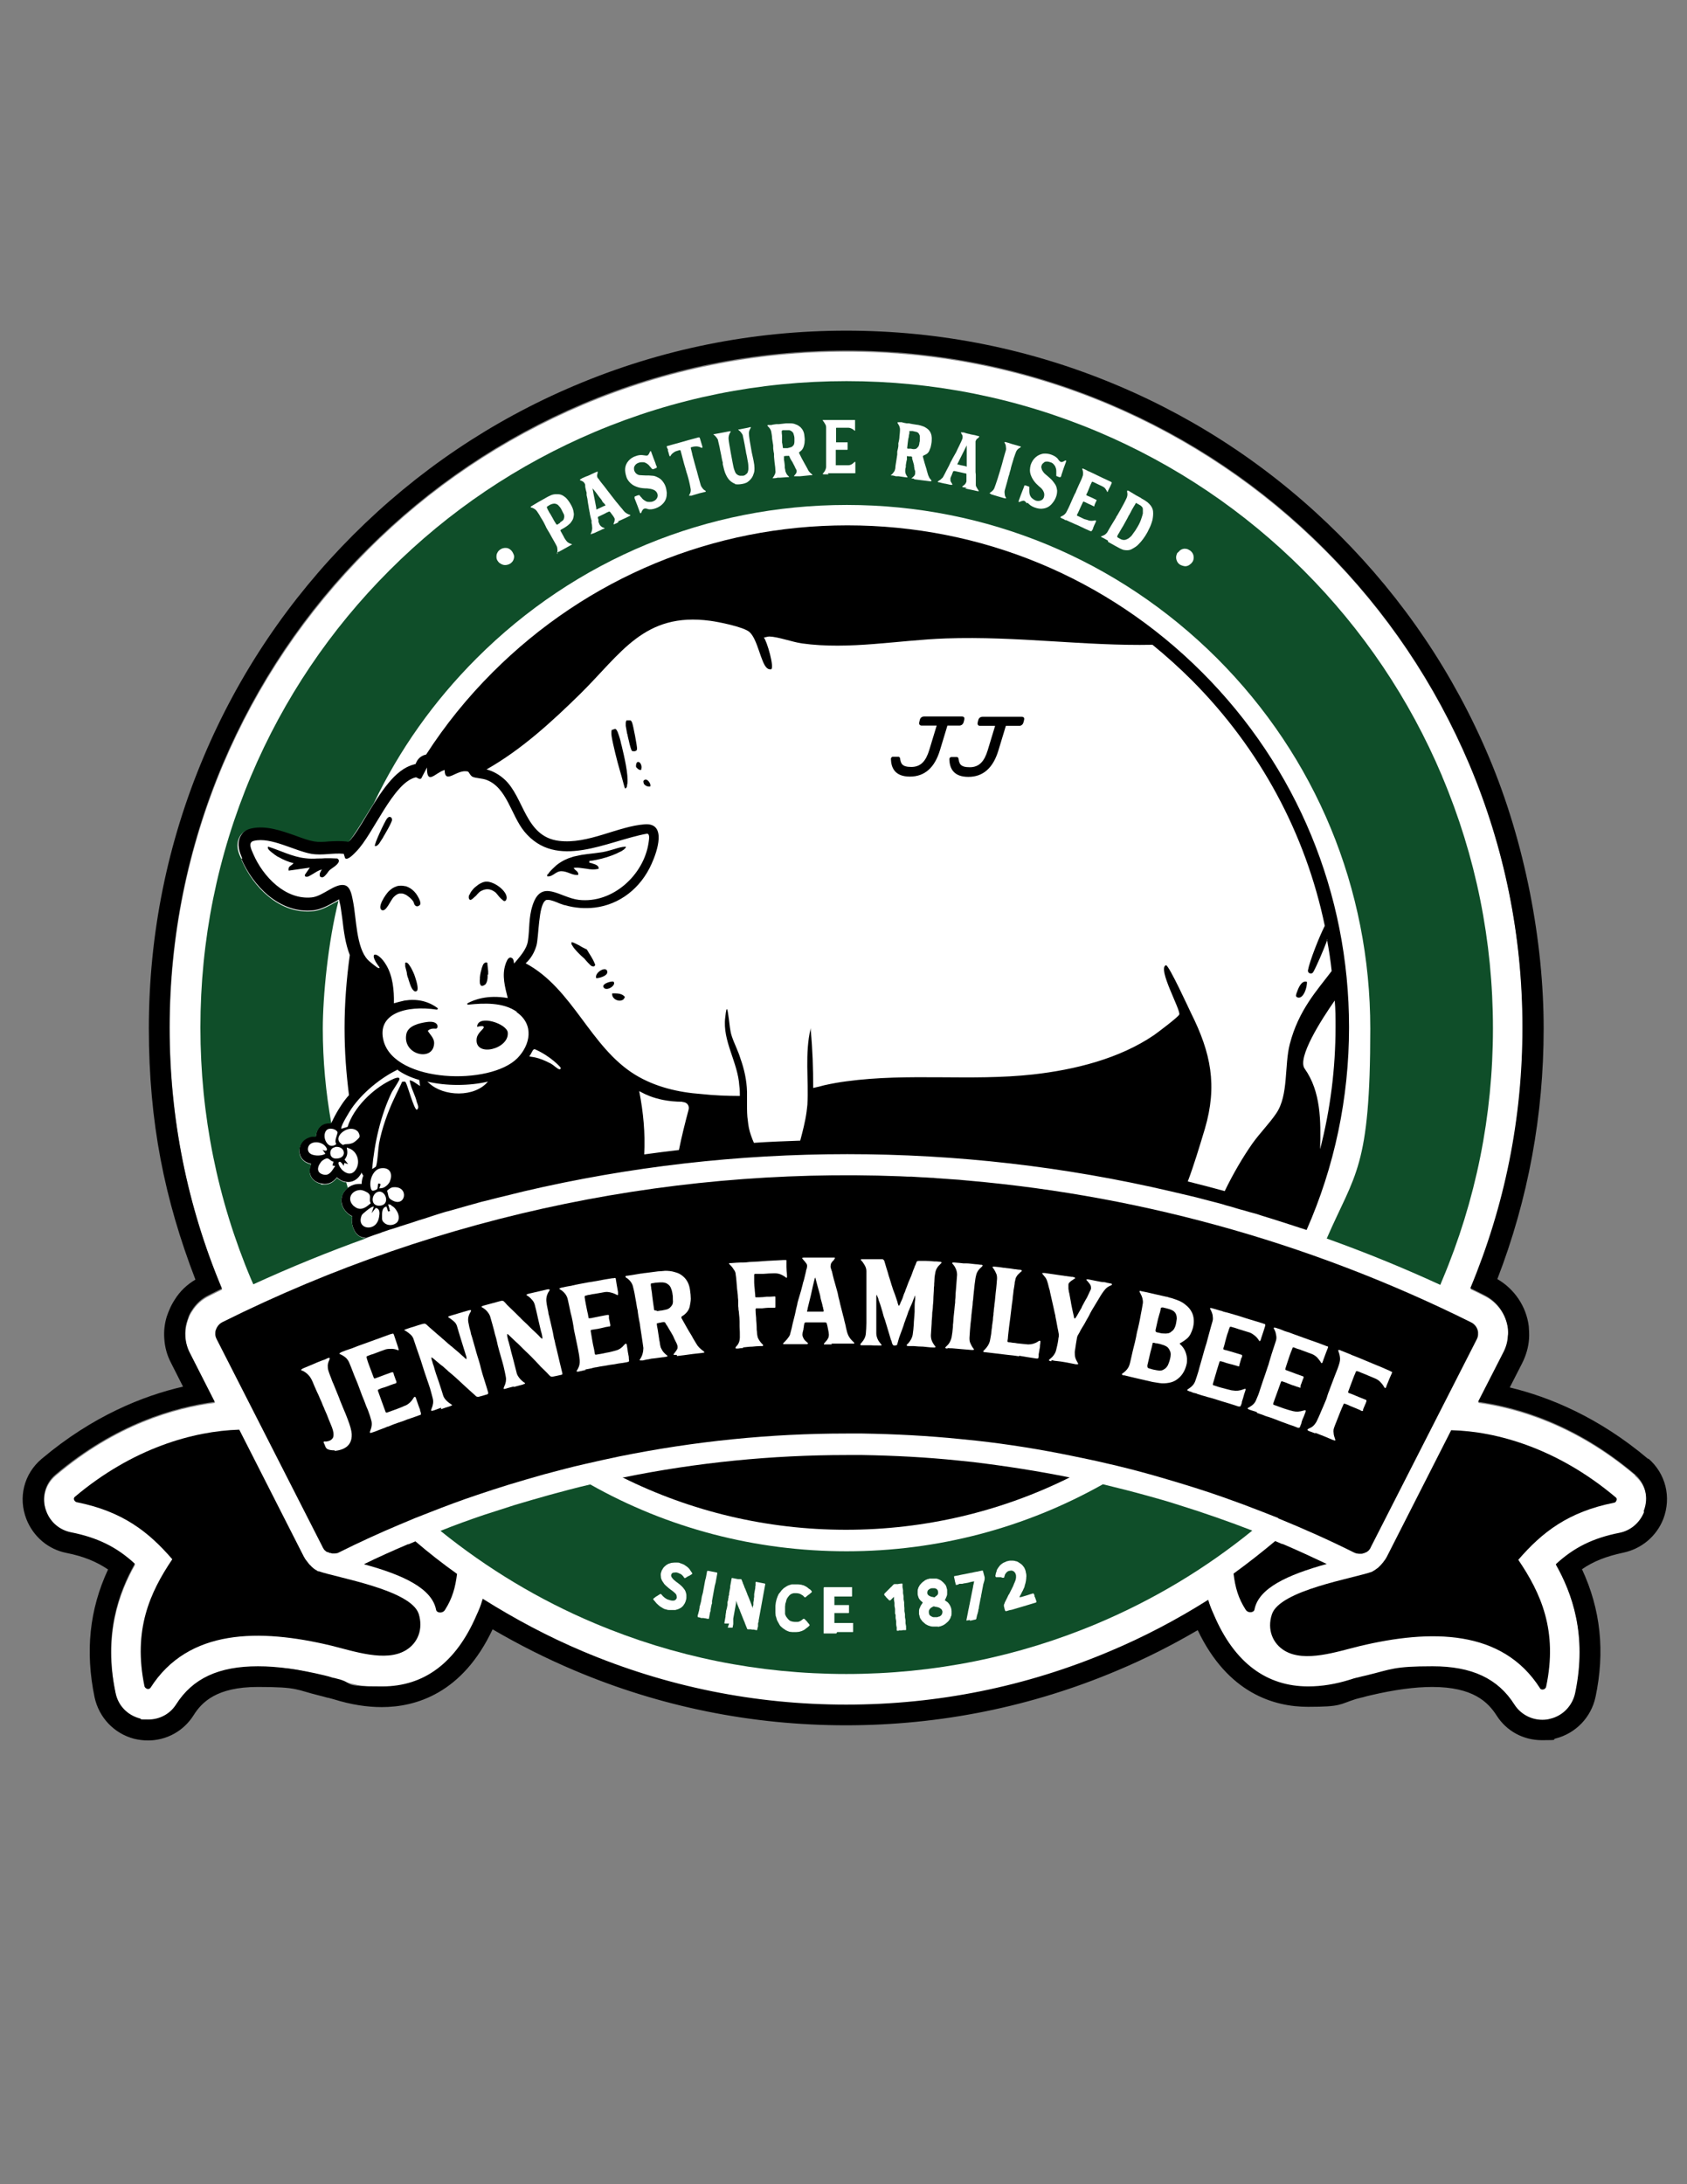 <?xml version="1.0" encoding="UTF-8"?>
<svg id="Layer_1" xmlns="http://www.w3.org/2000/svg" version="1.1" viewBox="0 0 612 792">
  <rect x="0" y="0" width="612" height="792" fill="#808080" stroke="none"/>
  <!-- Generator: Adobe Illustrator 29.1.0, SVG Export Plug-In . SVG Version: 2.1.0 Build 142)  -->
  <defs>
    <style>
      .st0 {
        fill: none;
      }

      .st1 {
        fill: #0f4e29;
      }

      .st2 {
        fill: #fff;
      }
    </style>
  </defs>
  <path class="st2" d="M593.1,534.9c-21.4-18.1-42.7-24.3-56.8-26.2l9.1-17.8c1-1.9,1.5-3.9,1.7-6,0-1,0-2,0-3-.7-5.1-3.8-9.6-8.5-11.9-1.6-.8-3.3-1.7-5.1-2.5,12.5-30,18.9-61.8,18.9-94.6s-6.5-65.2-19.3-95.5c-12.4-29.2-30-55.5-52.6-78-22.5-22.5-48.8-40.2-78-52.6-30.3-12.8-62.4-19.3-95.5-19.3s-65.2,6.5-95.5,19.3c-29.2,12.4-55.5,30-78,52.6-22.5,22.5-40.2,48.8-52.6,78-12.8,30.3-19.3,62.4-19.3,95.5s6.4,64.7,19,94.7c-1.6.8-3.2,1.6-4.8,2.4-2.5,1.2-4.6,3.1-6.1,5.5-.5.7-.9,1.5-1.2,2.3-.2.4-.4,1-.6,1.8-.5,1.8-.7,3.6-.6,5.4.1,2.1.7,4.1,1.7,6l9,17.7c-14.4,1.8-36,7.9-57.8,26.4-3.9,3.3-5.2,8.5-3.3,13.3,1.5,3.9,4.9,6.7,8.9,7.6,9.6,1.9,16.6,5.3,23.2,11.4-5.8,10.3-11.5,25.6-7,46.8,1,4.5,4.4,8.1,8.8,9.3,1,.3,2.1.4,3.1.4,4.1,0,7.9-2.1,10.1-5.5,6-9.4,15.5-13.8,29.7-13.8s14.9,1.1,24.1,3.3c1,.2,2,.5,3.2.8h.2c.8.3,1.5.5,2.3.7,22.4,6.9,39.6-.3,49.5-23.4.8-1.7,1.4-3.4,2-5.2,0-.1,0-.2.1-.3h0c0-.1,0-.2.1-.4,11.6,7.4,23.8,13.8,36.4,19.1,30.3,12.8,62.4,19.3,95.5,19.3s65.2-6.5,95.5-19.3c12.4-5.2,24.4-11.5,35.8-18.7.6,1.9,1.3,3.8,2.1,5.5,9.9,23,27.1,30.3,49.5,23.3.8-.2,1.6-.4,2.4-.6h.1c1.2-.3,2.3-.6,3.3-.9,9.2-2.2,17.1-3.3,24-3.3,14.3,0,23.7,4.4,29.7,13.9,2.2,3.4,5.9,5.5,10.1,5.5s2-.1,3-.4c4.5-1.2,7.9-4.7,8.9-9.2,4.5-21.3-1.2-36.5-7-46.8,6.6-6.1,13.6-9.5,23.1-11.4,4.1-.9,7.4-3.7,8.9-7.5,1.9-4.9.6-10.1-3.3-13.4Z"/>
  <path class="st0" d="M131.6,419.3c.9-6.8,2.5-13.3,4.7-19.2-2.5,2.3-4.8,5-6.2,8,.3.2.6.4.9.7,1,1,2.1,3.3,1.4,5.2-.4,1-1.4,2-2.2,2.6.5.7,1,1.4,1.3,2.3,0,.2.1.3.2.5Z"/>
  <path d="M125.9,421.6c0,.1-.2.2-.3.3l.7.2-.4-.5Z"/>
  <path d="M124.7,422.6s0,0,0,0c0,0,0,0,0,0v-.2Z"/>
  <path d="M232.3,279.2c.2,0,.3-.1.4-.3,0,.2-.2.3-.4.3Z"/>
  <path d="M230.9,277.1c0-.2.1-.4.2-.5,0,.1-.2.3-.2.5Z"/>
  <path d="M229.8,272.5c.2,0,.4,0,.6,0-.2,0-.4,0-.6,0Z"/>
  <path d="M230.7,272.3c.2-.2.3-.4.3-.7,0,.3-.1.5-.3.7Z"/>
  <path d="M271,397.5s0,0,0,0c0,1.1,0,2.2-.1,3.2,0,0,.2,0,.2,0,0-1.1,0-2.2,0-3.2Z"/>
  <path d="M111.3,317.9c0,0,.1,0,.2,0,0,0-.2,0-.2,0h0Z"/>
  <path d="M116.1,317c0-.3.1-.6.3-.9-.1.3-.2.6-.3.9Z"/>
  <path d="M112.1,317.6c-.2.1-.4.2-.6.2.2,0,.4-.1.6-.2Z"/>
  <path d="M115.8,315.5c-.2.1-.5.3-.8.4.3-.2.5-.3.8-.4Z"/>
  <path d="M142.2,297.6c-.1.3-.3.8-.6,1.4.3-.6.5-1,.6-1.4Z"/>
  <path d="M110.5,317.4c0,.2.2.3.4.4-.2,0-.4-.2-.4-.4Z"/>
  <path d="M119,316.2c-.2.3-.4.6-.7.9.2-.3.5-.6.7-.9Z"/>
  <path d="M142.2,297.3h0c0,0,0,.1,0,.2,0-.1,0-.2,0-.2Z"/>
  <g>
    <path d="M353.5,530.2c-1.9-.2-3.9-.4-5.8-.6-11.5-1.2-23.2-1.8-34.8-2-1.9,0-3.9,0-5.8,0-27.1,0-54.3,2.7-80.8,8.1-.2,0-.3,0-.5,0,24.9,12.4,52.5,19,81.1,19s56.3-6.6,81.2-19c0,0-.1,0-.2,0-11.4-2.3-23-4.1-34.5-5.5Z"/>
    <path d="M87.6,311.5c2.2,5.1,5.6,9.7,9.6,13.1,5.1,4.2,10.7,6.1,16.4,5.5,2.8-.3,5.3-1.7,7.5-2.9.5-.3,1.3-.7,1.9-1.1,0,.4.1.7.2.9,0,.3.1.6.2.9.3,1.5.5,3.4.8,5.4.5,4.3,1.1,9,2.7,13-1.2,8.7-1.9,17.5-1.9,26.4s.6,16.3,1.6,24.4c-1,1.1-1.9,2.3-2.7,3.5-.4.6-1.5,2.3-2.4,4-.4.8-.9,1.7-1.3,2.6-1.4-.2-2.7,0-3.6.8-1.3,1-1.9,2.5-2,4-.5,0-1,0-1.5,0-2.6.4-4.4,2.4-4.5,5,0,1.7.7,3.3,2.2,4.2.7.4,1.4.7,2.1.8-.5,1.1-.8,2.4-.4,3.7.3,1,1.1,2.8,3.9,3.4.5.1,1,.2,1.4.2,2.1,0,3.5-1.2,4.4-2.4.9.8,1.9,1.4,3,1.6.4,0,.8.1,1.1.1,1.5,0,2.9-.7,3.9-1.9h0c.4-.5.8-1,1-1.6,0,.3.2.6.4.9l.2.3c-.4,1-.6,2-.6,3-.3,0-.6,0-.9,0h0c-2.8,0-5.2,1.7-6.1,4-.8,2.2-.2,4.6,1.7,6.4.6.6,1.3,1,1.9,1.3-.6,2.4.5,6,2.6,7.2.7.4,1.5.6,2.4.7,1.9-.7,3.8-1.4,5.7-2,0,0,0,0,0-.1,0,0,.1,0,.2,0,0,0,0,0,0,0,1.6-.6,3.2-1.1,4.9-1.6.6-.2,1.2-.4,1.8-.6,1.5-.5,2.9-.9,4.4-1.4.8-.3,1.6-.5,2.4-.8,1.4-.4,2.7-.8,4.1-1.3.9-.3,1.9-.6,2.8-.9,1.3-.4,2.5-.8,3.8-1.1,1.1-.3,2.1-.6,3.2-.9,1.2-.3,2.3-.7,3.5-1,1.2-.3,2.4-.7,3.6-1,1-.3,2.1-.6,3.1-.8,1.4-.4,2.9-.7,4.3-1.1.8-.2,1.7-.4,2.5-.6,2.3-.6,4.6-1.1,6.9-1.7,38.4-9,77.9-13.5,117.4-13.5s78.9,4.5,117.4,13.5c2.3.5,4.5,1.1,6.8,1.6.8.2,1.6.4,2.5.6,1.4.4,2.8.7,4.2,1.1,1,.3,2.1.5,3.1.8,1.2.3,2.3.6,3.5,1,1.2.3,2.3.6,3.5,1,1,.3,2,.6,2.9.8,1.3.4,2.6.8,3.9,1.1.7.2,1.4.4,2.2.7,5.6,1.7,11.1,3.5,16.6,5.3,10.1-22.9,15.4-47.8,15.4-73.5,0-48.6-18.9-94.3-53.3-128.7-34.4-34.4-80.1-53.3-128.7-53.3s-94.3,18.9-128.7,53.3c-9.2,9.2-17.2,19.1-24.1,29.8-1.4.3-2.7,1.1-3.4,2.5l-.5,1c-.2,0-.4,0-.5.1-7,1.7-12.2,10.3-17.2,18.5-2.2,3.7-4.4,7.3-6.2,9.2-.4-.1-.7-.2-1.1-.2-2.2-.2-4.1,0-5.9,0-1.9.1-3.7.2-5.5,0-1.8-.3-4.1-1.1-6.5-2-5.1-1.8-10.9-3.9-16.2-2.7-2,.4-3.5,1.6-4.4,3.3-1.5,3-.1,6.1.6,7.8v.3Z"/>
    <path d="M463.8,550.6c9.3,3.8,18.5,7.9,27.5,12.4h0c.3.1.5.2.8.3,0,0,0,0,.1,0,.3,0,.5.1.8.1,0,0,0,0,.1,0,.3,0,.5,0,.7,0,0,0,0,0,0,0,.3,0,.5,0,.8-.2,0,0,.1,0,.2,0,.2,0,.4-.2.6-.3,0,0,.1,0,.2,0,.2-.1.4-.3.6-.4,0,0,0,0,.1-.1.2-.1.3-.3.5-.5,0,0,0-.1.1-.2.2-.2.3-.4.4-.7,12.8-25.1,25.6-50.2,38.4-75.3.3-.6.5-1.2.5-1.8s0-.6,0-.9c-.2-1.5-1.1-2.8-2.5-3.5-59.7-29.7-123.7-47-188.5-51.9,1.8.1,3.7.3,5.5.4-1.8-.2-3.7-.3-5.5-.4-1.4-.1-2.8-.2-4.1-.3,0,0,0,0,0,0h0s0,0,0,0c-.8,0-1.6-.1-2.4-.2,0,0,0,0,0,0h0s0,0,0,0c-1.4,0-2.8-.2-4.1-.2-1.8-.1-3.7-.2-5.5-.3,1.8,0,3.7.2,5.5.3-86.6-4.7-174.2,12.8-253.9,52.5-.8.4-1.4,1-1.8,1.6-.1.2-.3.4-.4.7,0,.2-.1.3-.2.5-.2.5-.2,1.1-.2,1.6,0,.6.2,1.2.5,1.8,12.8,25.1,25.6,50.2,38.4,75.3.1.3.3.5.4.7,0,0,0,.1.1.2.1.2.3.3.5.5,0,0,0,0,.1.1.2.2.4.3.6.4,0,0,.1,0,.2,0,.2,0,.4.2.6.3,0,0,.1,0,.2,0,.2,0,.5.1.8.2,0,0,0,0,0,0,.2,0,.5,0,.7,0,0,0,0,0,.1,0,.3,0,.5,0,.8-.1,0,0,0,0,.1,0,.3,0,.5-.2.8-.3h0c7.2-3.6,14.6-7,22-10.1,3.7-1.6,7.4-3.1,11.1-4.5,5.6-2.2,11.2-4.3,16.9-6.2,3.8-1.3,7.6-2.5,11.4-3.7,4.3-1.3,8.7-2.6,13-3.8,4.9-1.3,9.7-2.6,14.6-3.7,4.2-1,8.5-1.9,12.7-2.8,27.2-5.5,54.7-8.3,82.3-8.3s3.9,0,5.9,0c11.8.2,23.6.8,35.4,2,2,.2,3.9.4,5.9.6,11.8,1.3,23.5,3.2,35.1,5.6,3.9.8,7.8,1.6,11.6,2.5,5.8,1.3,11.6,2.8,17.3,4.4,3.8,1.1,7.6,2.2,11.5,3.4,9.5,2.9,18.9,6.2,28.3,9.9,1.9.7,3.7,1.5,5.6,2.2Z"/>
    <path d="M115.5,569.8c-.2,0-.3-.2-.5-.3-.6-.3-1.2-.7-1.7-1.2-.1-.1-.3-.2-.4-.4-.4-.4-.8-.7-1.1-1.2-.1-.2-.3-.3-.4-.5-.5-.6-.9-1.2-1.2-1.8l-23.4-46c-16.5.5-38.6,6.6-59.7,24.4-.3.3-.4.7-.2,1.1.2.4.5.7.9.8,16.5,3.3,26,10.6,34.7,20.7-8.1,12-14.3,25.6-10.1,46,.1.5.5.8,1,1,.5.1.9,0,1.2-.4,13.7-21.5,39.6-21.5,65.5-15.3,8.2,2,19.8,6.1,27.1,1.7,4.4-2.6,6.4-7.7,4.7-13.2-2.9-8.8-29.8-13.1-36.4-15.5Z"/>
    <path d="M148.1,559.9c-5.4,2.3-10.8,4.7-16.1,7.3,14.4,3.9,24.7,8.8,26.2,16.5.1.6.7,1,1.5,1,.8,0,1.4-.4,1.7-.9,2.7-4.2,3.8-8.2,4.4-13.1-5.2-3.7-10.2-7.6-15.1-11.8-.9.4-1.7.7-2.6,1.1Z"/>
    <path d="M526.5,518.5l-23.4,46c-.3.6-.7,1.2-1.2,1.8-.1.2-.2.3-.4.5-.3.4-.7.8-1.1,1.2-.1.1-.3.3-.4.4-.5.4-1.1.8-1.7,1.2-.2,0-.3.2-.5.3-6.6,2.4-33.6,6.7-36.4,15.5-1.8,5.5.3,10.6,4.7,13.2,7.3,4.3,18.9.3,27.1-1.7,25.9-6.2,51.8-6.2,65.5,15.3.2.4.7.5,1.2.4.5-.1.9-.5,1-1,4.3-20.3-1.9-33.9-10.1-46,8.7-10.1,18.2-17.4,34.7-20.7.4,0,.8-.4.9-.8.2-.4.1-.9-.2-1.1-21.1-17.8-43.2-24-59.7-24.4Z"/>
    <path d="M465.2,559.9c-.9-.4-1.7-.7-2.6-1.1-4.9,4.1-10,8.1-15.1,11.8.6,5,1.7,8.9,4.4,13.1.3.5.9.9,1.7.9.8,0,1.4-.4,1.5-1,1.5-7.7,11.8-12.5,26.2-16.5-5.3-2.5-10.7-5-16.1-7.3Z"/>
    <path d="M598,529.1c-18.1-15.3-36.1-22.6-50.3-26l4.5-8.8c1.4-2.8,2.3-5.8,2.5-8.9.1-1.5,0-3-.1-4.5-.9-7.2-5.2-13.5-11.4-17.1,11.2-29,16.8-59.5,16.8-90.9s-6.7-67.3-19.9-98.5c-12.7-30.1-31-57.2-54.2-80.4-23.2-23.2-50.3-41.5-80.4-54.2-31.2-13.2-64.4-19.9-98.5-19.9s-67.3,6.7-98.5,19.9c-30.1,12.7-57.2,31-80.4,54.2-23.2,23.2-41.5,50.3-54.2,80.4-13.2,31.2-19.9,64.4-19.9,98.5s5.7,62,16.9,91.1c-3.1,1.8-5.7,4.3-7.6,7.4-.7,1.1-1.3,2.2-1.8,3.4-.3.6-.6,1.5-1,2.6-.8,2.6-1.1,5.3-.9,8,.2,3.1,1,6.1,2.5,8.9l4.3,8.5c-14.4,3.3-32.8,10.6-51.3,26.2-6.4,5.4-8.6,14-5.5,21.9h0s0,0,0,0c2.5,6.3,7.9,10.9,14.5,12.2h0s0,0,0,0c6.1,1.2,10.8,3.1,15.1,6-6.8,14.6-8.3,29.8-4.9,46.3,1.6,7.4,7.1,13.2,14.4,15.1,1.7.4,3.4.6,5,.6,6.7,0,12.9-3.4,16.5-9.1,3-4.8,8.4-10.3,23.3-10.3s13.7,1,22.3,3.1c.9.2,1.9.5,3,.8h0s.2,0,.2,0c.7.2,1.4.4,2.2.6,6.1,1.9,11.9,2.8,17.3,2.8,12.4,0,29.3-5,40.2-28.2,9.6,5.6,19.5,10.6,29.7,14.9,31.2,13.2,64.4,19.9,98.5,19.9s67.3-6.7,98.5-19.9c10-4.2,19.7-9.1,29.1-14.6,10.9,22.9,27.7,27.8,40,27.8s11.3-.9,17.3-2.8c.8-.2,1.5-.4,2.3-.6h.1s0,0,0,0h0c1.1-.3,2.1-.6,3.1-.8,8.6-2,15.9-3,22.3-3,14.8,0,20.2,5.5,23.3,10.3,3.6,5.7,9.7,9,16.5,9s3.3-.2,4.9-.6c7.4-1.9,12.9-7.7,14.5-15,3.5-16.5,1.9-31.8-4.9-46.4,4.2-2.9,8.9-4.7,15-6h0s0,0,0,0c6.6-1.4,12-5.9,14.5-12.2h0s0,0,0,0c3-7.9.9-16.5-5.5-22ZM596.4,548.3c-1.5,3.8-4.8,6.7-8.9,7.5-9.6,1.9-16.5,5.3-23.1,11.4,5.8,10.3,11.5,25.6,7,46.8-1,4.5-4.4,8.1-8.9,9.2-1,.3-2,.4-3,.4-4.1,0-7.9-2.1-10.1-5.5-6-9.5-15.5-13.9-29.7-13.9s-14.9,1.1-24,3.3c-1,.2-2.1.5-3.3.8h-.1c-.8.2-1.6.4-2.4.7-5.4,1.7-10.5,2.5-15.3,2.5-15,0-26.7-8.4-34.2-25.9-.8-1.8-1.6-3.6-2.1-5.5-11.4,7.2-23.4,13.5-35.8,18.7-30.3,12.8-62.4,19.3-95.5,19.3s-65.2-6.5-95.5-19.3c-12.6-5.3-24.8-11.8-36.4-19.1,0,.1,0,.3-.1.4h0c0,0,0,.2-.1.3-.5,1.8-1.2,3.5-2,5.2-7.5,17.5-19.2,25.9-34.2,25.9s-9.9-.8-15.3-2.5c-.8-.2-1.6-.4-2.3-.6h-.2c-1.2-.4-2.3-.7-3.2-.9-9.2-2.2-17.1-3.3-24.1-3.3-14.3,0-23.7,4.4-29.7,13.8-2.2,3.5-6,5.5-10.1,5.5s-2-.1-3.1-.4c-4.5-1.2-7.9-4.7-8.8-9.3-4.5-21.2,1.2-36.5,7-46.8-6.6-6.1-13.6-9.5-23.2-11.4-4-.8-7.4-3.6-8.9-7.6-1.9-4.8-.5-10.1,3.3-13.3,21.9-18.5,43.4-24.5,57.8-26.4l-9-17.7c-1-1.9-1.5-3.9-1.7-6-.1-1.8,0-3.6.6-5.4.2-.7.5-1.3.6-1.8.3-.8.7-1.6,1.2-2.3,1.5-2.4,3.6-4.3,6.1-5.5,1.6-.8,3.2-1.6,4.8-2.4-12.6-30-19-61.9-19-94.7s6.5-65.2,19.3-95.5c12.4-29.2,30-55.5,52.6-78,22.5-22.5,48.8-40.2,78-52.6,30.3-12.8,62.4-19.3,95.5-19.3s65.2,6.5,95.5,19.3c29.2,12.4,55.5,30,78,52.6,22.5,22.5,40.2,48.8,52.6,78,12.8,30.3,19.3,62.4,19.3,95.5s-6.4,64.6-18.9,94.6c1.8.8,3.5,1.7,5.1,2.5,4.6,2.3,7.8,6.8,8.5,11.9.1,1,.2,2,0,3-.1,2.1-.7,4.1-1.7,6l-9.1,17.8c14.2,1.9,35.4,8.1,56.8,26.2,3.9,3.3,5.2,8.5,3.3,13.4Z"/>
  </g>
  <path class="st1" d="M523.1,281.3c-11.8-27.9-28.7-53-50.2-74.5-21.5-21.5-46.6-38.4-74.5-50.2-28.9-12.2-59.6-18.4-91.3-18.4s-62.4,6.2-91.3,18.4c-27.9,11.8-53,28.7-74.5,50.2-21.5,21.5-38.4,46.6-50.2,74.5-12.2,28.9-18.4,59.6-18.4,91.3s6.2,62.4,18.4,91.3c.3.6.5,1.2.8,1.8,13.5-6.2,27.3-11.8,41.2-16.8-.1,0-.2,0-.3.1-.9,0-1.7-.3-2.4-.7-2.1-1.2-3.2-4.8-2.6-7.2-.7-.3-1.3-.7-1.9-1.3-1.9-1.8-2.6-4.2-1.7-6.4.4-1.1,1.1-2,2-2.6-.2-.7-.4-1.4-.6-2.1-.1,0-.3,0-.4,0-1.1-.2-2.2-.9-3-1.6-.9,1.2-2.3,2.4-4.4,2.4s-.9,0-1.4-.2c-2.7-.7-3.6-2.4-3.9-3.4-.4-1.3,0-2.6.4-3.7-.7-.1-1.4-.4-2.1-.8-1.5-.9-2.3-2.5-2.2-4.2.1-2.6,1.9-4.5,4.5-5,.5,0,1,0,1.5,0,.1-1.5.7-3,2-4,1-.7,2.2-1,3.6-.8,0,0,0,0,0,0-2-11.2-3.1-22.7-3.1-34.4s1.9-31.4,5.7-46.4c-.6.3-1.2.7-1.7.9-2.2,1.2-4.6,2.6-7.5,2.9-5.7.6-11.4-1.3-16.4-5.5-4-3.3-7.4-8-9.6-13.1v-.3c-.9-1.7-2.3-4.8-.8-7.8.8-1.7,2.4-2.9,4.4-3.3,5.3-1.2,11.1.9,16.2,2.7,2.4.9,4.7,1.7,6.5,2,1.7.3,3.5.2,5.5,0,1.9-.1,3.8-.2,5.9,0,.4,0,.7.1,1.1.2,1.8-2,3.9-5.5,6.2-9.2,1-1.6,2-3.3,3-4.8,9.2-19.3,21.7-37,37.3-52.6,35.9-35.9,83.6-55.6,134.3-55.6s98.4,19.8,134.3,55.6c35.9,35.9,55.6,83.6,55.6,134.3s-5.5,52.4-15.8,76.1c14,5,27.7,10.6,41.2,16.8.2-.6.5-1.1.7-1.7,12.2-28.9,18.4-59.6,18.4-91.3s-6.2-62.4-18.4-91.3ZM173.1,542.2c-2.8,1-5.7,2-8.5,3,2.8-1,5.6-2,8.5-3,.5-.2.9-.3,1.4-.5-.5.2-.9.3-1.4.5ZM416.4,542.4c-5.4-1.5-10.9-2.9-16.3-4.2-28.1,15.8-59.9,24.3-93,24.3s-64.9-8.4-92.9-24.2c0,0-.1,0-.2,0-4.8,1.1-9.6,2.4-14.4,3.7-4.4,1.2-8.7,2.5-12.8,3.7-3.7,1.2-7.5,2.4-11.2,3.6-5.3,1.8-10.6,3.7-15.8,5.8,17,13.7,35.7,25,55.9,33.5,28.9,12.2,59.6,18.4,91.3,18.4s62.4-6.2,91.3-18.4c20.3-8.6,39-19.8,56-33.6-8.8-3.4-17.7-6.5-26.7-9.3-3.7-1.2-7.5-2.3-11.2-3.3Z"/>
  <path class="st2" d="M126.3,416.2c-.2,0-.3,0-.5-.1.3,1.8.4,2.8-.8,4.4l.9,1.1.4.5-.7-.2-.7-.2-.2.9v.2s0,0,0,0c-.3-.5-1.2-2-1.8-1.4-.3.3,0,1.1.5,1.9.2.3.4.5.6.8,1.3,1.3,3.2,2.2,4.7.5,2.4-2.8,1-7.4-2.4-8.3ZM132.5,437.8c.7-.4,1.3-.9,2-1.5-.7-1.1.1-2.3-.5-3.2-.2-.3-.6-.7-1.1-.9-.7-.4-1.6-.7-2.1-.7-3.1,0-5.2,3.1-2.6,5.7.5.4.9.7,1.4.9,1,.4,2,.2,2.9-.3ZM141.4,428.4c1.1-2.3.4-5.2-3.1-4.8-2.9.3-4.5,4.4-3.8,7.1,0,.3.2.7.4.9.3.5,1.8-.3,1.9-.4.2-.2.2-.8.3-1.4,0-.3.1-.5.2-.7l.7.2v.5c-.1,0-.4,1.1-.4,1.1.7,0,1.4-.1,2-.5.8-.5,1.5-1.2,1.9-2.1ZM137.4,432.1c-2.6.4-3.3,5.1.1,5.1,4.2,0,2.6-5.5-.1-5.1ZM121,421.2c-.8,0-1.4-.9-2-1.1-.6-.2-1.3.2-2,.7-.4.3-.7.7-1,1.2-.9,1.4-1.1,3.3,1.3,3.9,2,.5,2.9-1,3.9-2.5.1-.2.3-.4.4-.6l-1-.2.4-1.4ZM118,418.3l-1-1.4c0,0,1.7,1,1.6-.3-.2-.5-.5-.9-.8-1.2-.8-.8-2-1.2-3.1-1.2-1.5,0-2.9.7-3,2.4,0,2.2,2.7,2.6,4.8,2.3.6-.1,1.1-.3,1.5-.5ZM121.5,416c-1.4.2-1.9,1.6-1.6,2.7,0,0,0,0,0,0,.2.8.9,1.4,2,1.4,4.3,0,3.4-4.8-.4-4.2ZM136.3,438l-1.5,1.9.8-2.3c-.2-.3-1.4.4-2.5,1.3-.9.7-1.8,1.5-1.9,1.8-1.9,4.6,3.7,5.8,5.6,2.6.4-.6.7-1.6.8-2.6.2-1.3,0-2.5-1.3-2.7ZM124.3,415.2c.3-.1.6-.2.9-.3.9-.1,1.7,0,2.6-.4.2,0,.4-.2.6-.3.4-.2,1.9-1.5,2-1.9.2-.6-.3-1.8-.7-2.1-1.5-1.4-3.7-1-5.2.1-1.3.9-2.1,2.3-1.6,3.4.2.5.7,1,1.4,1.4ZM122.3,410.3c-.5-.9-2.6-1.4-3.6-.7-1.4,1.1-1.2,3.6,0,5,.7.9,1.7,1.2,3,.5l.3-.3c-.2-.3-.3-.6-.3-1,0-1.3,1-3,.7-3.4ZM187.5,366.9c-4.9-3.5-11.9-3.2-17.7-2.6-.3,0-.4-.4-.2-.5,2.2-1.2,7.1-3.2,14.6-1.9-1-4-2.2-8.2-.8-12.3.3-.8.8-2.4,1.8-2.4,1.2.2,1.1,1.3,1.3,2.2,1.9-2.3,4.5-5,5-8.1.7-4.5.2-8.3,1.7-13,3.2-9.9,9.9-2.8,16.8-2,12.2,1.4,23.6-9,25.3-20.8.1-.9.6-3.2-.6-3.2-14.4,2.6-32.8,13.4-44.5-.8-4.8-5.9-6.3-15.9-13.7-18.7-1.6-.6-3.8-.6-5-1.1-.9-.4-1.4-1.8-1.7-1.9-3.9-1.2-8.4,5-8.5-.6-3.3.9-6.5,5.8-6.4-.9l-2.1,4c-.9.5-1.5-.6-2.1-.4-8.1,2-15.3,20.6-21.4,26.8-.8.8-3.1,3.4-4.1,2.5l-.5-1.6c-4-.4-7.7.7-11.8,0-6.1-1.1-14.7-6.2-20.8-4.7-2.3.5-.9,3.2-.2,4.8,3.5,8.1,11.6,16.7,21.2,15.7,4.1-.4,8.5-5.3,12-4.4,2.2.6,2.6,4.1,3,6,1.2,6,1.1,16.5,5.3,21,.4.5,3.4,2.9,3.8,3,.2,0,.6.1.5-.2-4.7-6.1-.6-6,2.4-.9,2.4,4,2.9,9.2,2.8,13.9,1.3-.4,2.6-.7,3.9-1,4.5-.7,8.5.2,11.9,2.7.3.2,0,.6-.2.6-11.1-1.7-22.1,1.4-19.3,11.5,4.3,15.1,38.6,16.1,48.5,6.1,4.7-4.8,6.2-12.2-.3-16.7ZM198.8,317c.1-.2.3-.4.4-.6.3-.4.8-.9,1.2-1.3.6-.6,1.3-1.2,1.5-1.4,1-.8,2-1.4,3-1.9.2-.1.5-.2.7-.3.4-.2.9-.4,1.3-.5.4-.1.8-.3,1.2-.4.9-.2,1.8-.4,2.8-.6.7-.1,1.4-.2,2.1-.3,1.7-.2,3.6-.4,5.5-.7.7-.1,1.4-.3,2.2-.5.7-.2,1.4-.4,2.1-.6.3-.1.7-.2,1-.3.7-.2,1.4-.4,2.1-.5.4,0,.7-.1,1.1-.1,0,0,.1.2,0,.3,0,.1-.1.2-.2.3s-.3.2-.4.4c-.3.2-.6.4-.9.6-.2.1-.4.2-.6.3-.1,0-.3.1-.4.2-.3.1-.5.2-.6.3-2.2,1-5,1.9-7.6,2.4-.9.2-1.7.3-2.5.4,0,.1,0,.2,0,.3,0,0,0,.1,0,.2,0,.2.2.2.4.2,0,0,0,0,.1,0,.3.1.6.2.9.3.6.2,1.3.4,1.7.9.2.2.3.5.3.9-1.5.4-3,.3-4.5,0-.8-.1-1.5-.2-2.3-.3s-1.5-.1-2.3,0c.5,1,1.8,1.2,1.7,2.5-2,.4-3.9-1.3-6.1-1.3-.5,0-1,.1-1.4.3-1.3.6-2.2,1.7-3.7,1.6-.2-.2-.1-.5.1-.9ZM176.9,353.4c0,.2,0,.4,0,.6,0,1.4-.4,2.7-1,3.1-.4.2-.7.4-.9.4-.2,0-.4,0-.6-.2-.1-.2-.2-.4-.3-.7,0-.4-.1-1,0-1.6,0-.2,0-.4,0-.6.1-1.2.4-2.4.6-3,0-.1,0-.3.1-.4.1-.4.3-.9.5-1.3.1-.2.3-.4.6-.6.2-.1.5-.2.9,0,0,.7.2,1.8.3,3.1,0,.2,0,.4,0,.6,0,.2,0,.4,0,.6ZM170.3,324.6c.1-.4.3-.7.5-1.1.2-.3.4-.6.6-.8.5-.7,1.3-1.3,2.1-1.9.9-.6,1.8-1,2.6-1.1,3.3-.4,9.1,4.3,7.4,6.8-.2.2-.4.3-.6.2-.2,0-.3-.1-.5-.3s-.4-.3-.6-.5c-.2-.2-.4-.4-.6-.6-.7-.8-1.3-1.7-1.7-1.9-1.7-1.2-3.3-1.3-5.2-.2-.2.1-.4.3-.6.5-.2.2-.3.3-.5.5-.3.4-.7.8-1.1,1.1-.5.5-1.1,1-1.4,1,0,0-.1,0-.2,0-.6-.4-.5-1.2-.3-1.9ZM119.6,315.5c-.2.2-.4.4-.6.7-.2.3-.4.6-.7.9-.5.6-1,1.1-1.5,1-.7,0-.9-.5-.8-1.1,0-.3.1-.6.3-.9.1-.3.3-.6.5-.7-.2-.1-.5,0-1,.2s-.5.3-.8.4c-1,.6-2.1,1.3-2.9,1.7-.2.1-.4.2-.6.2,0,0-.2,0-.2,0-.1,0-.2,0-.3,0-.2,0-.4-.2-.4-.4,0,0,0-.2,0-.3l1.8-2.6-7.7,1.1c-.3-1.7,1-1.7,1.8-2.7-2-.5-3.6-1.2-5.4-2.2,0,0-.2-.1-.4-.2-.2-.1-.4-.2-.6-.4-.2-.1-.5-.3-.7-.5-.3-.2-.5-.4-.8-.6-1-.8-1.8-1.6-1.3-2.1,4.4,1.4,8.8,3.7,13.4,4.2,1.5.2,3,.2,4.4.1,1,0,2,0,2.9-.1,1.5,0,2.9,0,4.4.1l.5.5c.4,1.5-2.3,2.8-3.3,3.7ZM136,306.8c-.4-.5,3.6-9,4.4-10,.5-.6.9-.7,1.3-.5s.3.2.4.4,0,.2.1.3c0,.1,0,.2,0,.3h0c0,0,0,.1,0,.2-.1.3-.3.8-.6,1.4-.3.6-.6,1.2-1,1.9-.1.2-.3.5-.4.7-.3.5-.5.9-.8,1.4-.1.2-.3.4-.4.7-.2.4-.5.8-.7,1.1-.3.5-.6.9-.7,1.1-.4.5-.9,1.1-1.6,1ZM151.3,359.2c-.2.2-.3.3-.5.3s-.4,0-.6-.2c-.1,0-.2-.2-.3-.3-.5-.4-1-1.6-1.4-2.9-.1-.3-.2-.6-.3-.9,0-.3-.2-.6-.3-.9-.2-.6-.3-1.1-.3-1.4,0-.4-.4-1.6-.6-2.5,0-.1,0-.2,0-.3,0-.3,0-.5,0-.7,0,0,0-.2,0-.2,0-.1.2-.2.3-.2.3,0,.6.2,1,.7.2.3.5.7.8,1.2.3.5.5,1,.8,1.6.3.6.5,1.2.7,1.8.7,2.1,1.2,4.2.7,5ZM152.4,327.9c0,.2-.2.4-.4.5-.3.2-.6.3-.9.2-.2,0-.4-.2-.6-.4-.3-.3-.3-1-.7-1.5-.2-.3-.5-.6-.7-.8s-.5-.5-.8-.7c-.1-.1-.3-.2-.4-.3-.3-.2-.5-.4-.8-.5-.4-.2-.9-.4-1.3-.4-.3,0-.6,0-.9,0-.6.1-1.3.5-2,1.2-1.2,1.1-2.8,5.6-4.4,4.8-1.8-1,1.4-5.7,2.5-6.8.4-.4.8-.7,1.2-1,.6-.4,1.3-.7,1.9-.9.9-.2,1.8-.2,2.7,0,.4,0,.9.2,1.3.4,1.1.5,2,1.3,2.8,2.3.6.8,1.7,2.7,1.6,3.6,0,.1,0,.3,0,.4ZM158.1,373c-1-.1-2.2,0-2.9.8,1.1,1.8,2.7,2.9,2.2,5.3-1,5.8-11.4,3.2-10-4.1.6-3.1,4.7-4,7.4-4.4,4.7-.7,4.3,2.5,3.3,2.4ZM172.9,376.8c.2-2.3,2.5-3.5,2.6-4.3,0-.7-1.5-.4-2.2-.2-.1,0-.3,0-.2-.2.5-4.3,10.8-.9,11.1,2.3.6,6-11.9,9.1-11.3,2.4ZM194,380.5c-.7-.3-1.1,1.4-1.9,2.4,0,0,0,.2,0,.2.7.2,2.9,0,7.8,2.6.9.5,2.2,1.8,2.9,2,.6.2.7-.4.5-.7,0,0-3.4-4-9.4-6.6ZM247.6,399.5c-10.7,0-15.8-4.2-15.7-3.8,1.5,7.7,2.2,15.2,1.8,22.9,4.2-.6,8.4-1.1,12.6-1.6,1-5,2.3-10.1,3.5-14.6.4-1.5-.6-2.8-2.2-2.8ZM484.5,372.3c0-3.2,0-6.3-.3-9.5-4.9,7-13.7,20.8-10.9,24.7,5.9,8.3,5.9,19,5.6,29.2,3.7-14.3,5.6-29.2,5.6-44.4ZM142,437c-.4-.2-.8-.3-1.2-.3l.5,1.7v.2s.2.5.2.5l-.7.2h0c0-.1-.6-1.8-.6-1.8-1.3.2-1.6,1.5-1.6,2.9,0,.5,0,1,0,1.5,0,.6.3,1.1.7,1.4,1,1.1,3,1.2,4.3.3,1.4-.9,1.3-2.9.4-4.4-.5-.9-1.2-1.7-2-2ZM481.6,340.6c-1.7,4.5-4.1,10-5.2,11.9-.2.3-.5.5-.8.5-.7,0-1.2-.5-1.1-1.2.6-3.3,4.1-12.2,6.1-16.1-7-33.5-23.5-64.2-48.2-89-4.6-4.6-9.4-8.9-14.3-12.9-24.8.5-48.8-3.2-75-2.3-17.2.6-35,4.2-52.2,1.8-3.5-.5-8.6-2.4-11.8-2.5-.5,0-1.5.3-2,.4,1.1,1.1,4,11.2,2.6,11.5-.5,0-.9,0-1.4-.4-2.3-1.8-3.4-10.6-6.5-13.2-2.2-1.8-11.1-3.6-14.2-4-23.9-3.2-32.2,11.8-47.1,26.5-10.4,10.2-21.3,20.2-34,27.4,2.4.6,4.6,1.9,6.4,3.5,7.3,6.5,7.5,20.9,19.9,22.4,10.6,1.3,21.3-5.3,31.1-6,8.1-.6,4.5,9.9,2.5,14.3-4,9-11.7,14.8-20.6,15.9-3.5.4-7.2.2-10.9-.9,0,0-.2,0-.2,0-.4-.1-1-.4-1.7-.6-1.4-.6-3.1-1.3-4.2-1.3-.4,0-.7,0-.9.2-2.6,1.8-2.4,13.1-3.3,16.4-.7,2.4-2,4.7-3.9,6.4,17.2,9.2,23.3,30.3,39.7,40.4,7.2,4.4,15.6,6.4,24,7,4.6.5,9.3.7,14,.7,0-1.2,0-2.5-.2-3.7-.5-8.5-6.2-16.3-5.1-24.8.6-5.6.9-2.1,1.3.5.3,2.1.4,4.4,1.1,6.4.9,2.7,2.3,5.3,3.1,8,1.4,3.9,2.3,8,2.4,12.1h0c0,.6,0,1.1,0,1.6,0,0,0,0,0,0,0,1.1,0,2.2,0,3.2,0,1.9,0,3.8.3,5.7.1.9.2,1.8.4,2.7.4,1.8,1,3.5,1.8,5.3,5.6-.4,11.2-.6,16.8-.8.9-3.4,1.8-6.8,2.3-10.4.1-.9.2-1.7.3-2.6.5-9.3-1-18.5,1.2-27.8,0,.2,0,.5,0,.7.7,7.1.9,13.9.9,21,1.4-.3,2.7-.6,4.1-1,2.7-.6,5.5-1.1,7.9-1.4,22.9-3.1,45.1,0,67.8-2.5,15.1-1.7,31.3-5.7,43.9-14.3,1.4-1,8.6-6.4,9.1-7.4.7-1.5-8.1-16.9-4.8-17.9,1.1,0,8.5,16.2,9.1,17.4,7.2,14.4,9.6,26.2,5,41.9-2,6.6-3.9,13-6.2,19.1,4.5,1.1,9,2.3,13.4,3.5,3-6.2,6.5-12.2,10-17.2,2.7-3.8,6.2-7.3,8.7-11,4.5-6.6,2.9-17.4,4.9-25.1,3.2-12.4,10-19.6,15.2-26.5-.4-3.8-1-7.7-1.7-11.4ZM227.5,284.4c0,.6,0,1.1-.6,1.5-.2,0-.3-.3-.4-.7-.2-.6-.4-1.5-.5-1.8-.3-1.2-.7-2.5-1.1-3.9-.6-2.1-1.2-4.3-1.7-6.4-.5-2.1-1-4.2-1.3-6-.1-.8-.2-1.6,0-2.4l1.2-.4c.4,0,.7.5,1,1.2s.5,1.5.8,2.4c.3,1,.4,1.9.6,2.4.9,3.8,2.5,10.3,2.1,14ZM230.4,272.4c-.2,0-.4,0-.6,0-.2,0-.4,0-.6-.2-.2-.2-.7-1.8-1.1-3.7-.1-.5-.3-1.1-.4-1.7,0-.3-.1-.6-.2-.8-.2-1.1-.4-2.1-.5-2.8,0-.3,0-.6,0-.7,0-.5,0-.9.3-1.3h1.2c.5,0,.6.4.8.8.4.9,1.9,8.9,1.8,9.5,0,.3-.1.5-.3.7s-.2,0-.3.1ZM232.7,278.9c0,.2-.2.3-.4.3-.3,0-.8-.2-1.5-1-.1-.2-.1-.7,0-1.1,0-.2.1-.4.2-.5,0-.1.2-.2.3-.3,1.2-.2,1.7,1.8,1.3,2.6ZM235.8,285.2c-.8.1-1.5-.2-2-.7-.3-.3-.4-.8-.4-1.3.9-1.3,2.2.1,2.5,1.2.1.3,0,.7,0,.8ZM215.3,350.4c-.6.1-.8-.2-1.2-.5-.3-.3-1.2-1.2-2.1-2.3-1.7-1.4-3.8-3.7-4.1-4.3-.3-.6-.8-.8-.5-1.7.3.1.7.2,1.1.4,0,0,0,0,0,0l.6.3c.7.3,1.4.7,2,1.1l1.8.9c1.2,2.1,2,3,2.9,5.2.3.6,0,.6-.4,1ZM220.3,352.2c.4,1.6-2.8,2.5-4,2.5-.8-1.9,3.5-4.6,4-2.5ZM218.9,357.9c-.5-1.4,3.4-2.3,3.7-1.9,1.1,1.3-2.8,3.8-3.7,1.9ZM225.8,362.6h0c0,0,0,0,0,0-1.5.8-4-.5-3.7-2.4,1.6,0,3.5-.1,4.6,1.3-.2.5-.5.9-.8,1.1ZM343.7,263.1l-2.7,8.9c-1.9,6.3-5.5,9.6-10.9,9.6s-6.8-3.1-6.9-6.4c0-.4.3-.8.7-.8h1.9c.3,0,.6.1.7.5.3,1.9.6,3.2,4.1,3.2s5.3-2.2,6.5-6.1l2.7-8.9h-5.4c-.8,0-1.1-.5-.9-1.3l.2-.8c.2-.8.8-1.2,1.6-1.2h13.6c.8,0,1.1.4.9,1.2l-.2.8c-.2.8-.8,1.3-1.6,1.3h-4.3ZM371.5,261.1l-.2.8c-.2.8-.8,1.3-1.6,1.3h-4.8l-2.7,8.9c-1.9,6.3-5.5,9.6-10.9,9.6s-6.8-3.1-6.9-6.4c0-.4.3-.8.7-.8h1.9c.3,0,.6.1.7.5.3,1.9.6,3.2,4.1,3.2s5.3-2.2,6.5-6.1l2.7-8.9h-5.4c-.8,0-1.1-.5-.9-1.3l.2-.8c.2-.8.8-1.2,1.6-1.2h14.1c.8,0,1.1.4.9,1.2ZM470.8,361.7c-1-.3-.6-1-.4-1.7.6-1.7,1.7-4.6,3.7-4,.2,1.8-1.2,6.3-3.3,5.7ZM155,392.2l.6.5c5.3,5,16.6,5.3,21.4-.5h0c-3.4.8-7.1,1.2-11,1.2s-7.4-.4-11-1.2ZM144.4,387.8c-6.2,2.9-13,8.5-16.9,14.2-.6.9-3.6,5.7-3.7,7,0,.1,0,.2,0,.3h0s2.3-.7,2.3-.7c2.2-7,9-13.6,15.4-16.8.3-.1,1.3-.7,2.1-.9.7-.2,1.2-.2,1.3.2,0,.2,0,.5-.3.9-.6,1.2-2,3.2-2.4,3.9-4.1,8.4-6.4,18.7-7.2,28,0,0,1.2-.7,1.3-.8.6-.7.9-6.7,1.2-8.4,1-5.4,3.2-11.6,5.6-16.6.9-2,2-4,2.8-5.9.2.2,1-.3,1.3.3,0,0,0,0,0,0,.7,1.2,3,9.8,4,9.9,1-.6.3-1.9,0-2.8-.5-2.2-1.6-4.1-2.2-6.2-.1-.4-.2-.8-.3-1.1,0-.2,0-.4-.1-.6,0,0,1,.2,1.7.7s2.1,1.4,2.1,1.4l-.3-2.2c-3.2-.9-5.9-2.2-8.1-3.8,0,0,0,0,0,0ZM142.7,430.5c-.7,0-1.4.5-2,1,0,0-.2.2-.3.3.5,1,.3,2.4,1.2,3,.2.1.4.3.6.4,5,2.9,6.4-5.2.5-4.7Z"/>
  <g>
    <path class="st2" d="M241,583.4c-.3-.1-.6-.3-.9-.5-.4-.2-.7-.4-.9-.6,0,0-.4-.3-.8-.7-.3-.3-.5-.5-.7-.8-.2-.2-.4-.5-.7-.8,0,0,0-.2,0-.2,0,0,0-.1.1-.2.2-.1.3-.2.4-.3.1,0,.2-.2.4-.3l.8-.5.8-.5c0,0,.1,0,.2,0,0,0,.1,0,.2.1l.6.7c.2.2.5.4.7.6.4.3.7.4.8.5.3.1.6.2.9.3.4.1.7.2,1,.2.4,0,.8,0,1-.2.3-.2.5-.4.6-.8,0-.3,0-.6-.1-1-.1-.3-.3-.5-.6-.8-.2-.2-.5-.4-.7-.6-.1-.1-.4-.3-.8-.6-.1,0-.2-.2-.4-.3-.1-.1-.3-.2-.5-.4,0,0-.3-.3-.8-.7,0,0-.2-.2-.4-.4-.2-.2-.3-.3-.4-.5-.2-.3-.4-.6-.6-.9-.2-.4-.3-.7-.4-1,0-.4-.1-.8-.1-1.1,0-.3,0-.7.2-1.1.1-.4.2-.7.4-.9.2-.4.4-.7.6-.9.3-.3.6-.5.8-.7.3-.2.7-.4.9-.5.3-.1.6-.2,1-.3.3,0,.7-.1,1.1-.1.4,0,.8,0,1,0,.3,0,.7,0,1,.2.4.1.8.3,1.1.4.3.1.6.3,1,.6.3.2.6.4.9.7.2.2.5.5.7.9.2.3.4.6.7,1,0,.1,0,.2,0,.2,0,0,0,.2-.1.2l-.8.5c-.1,0-.3.2-.4.2-.1,0-.3.1-.4.2l-.8.5c0,0-.2,0-.2,0,0,0-.2,0-.2-.1,0,0,0-.1-.2-.3-.1-.2-.2-.3-.4-.5-.3-.3-.5-.5-.8-.6-.2-.1-.5-.2-.9-.4-.4-.1-.7-.2-.9-.1-.3,0-.6,0-.9.1-.3.1-.5.4-.6.7-.1.4,0,.7.3,1.1.1.2.4.5.8.9.1,0,.2.2.4.3.1.1.3.3.5.4l.8.6c.4.3.6.5.8.7.1,0,.3.3.7.7.2.3.4.5.6.8.2.3.3.6.4.9,0,.2.2.5.2,1,0,.4,0,.7,0,1,0,.4-.1.7-.2.9,0,.3-.2.6-.4,1.1-.2.3-.4.6-.6.9-.3.3-.5.5-.8.7-.4.2-.7.4-1,.5-.3.1-.7.2-1,.3-.3,0-.7,0-1.1,0-.3,0-.7,0-1.1,0-.2,0-.6,0-1.1-.2-.5-.1-.8-.2-1-.3Z"/>
    <path class="st2" d="M254.8,586.7h-.5c0-.1-1-.3-1-.3,0,0-.2,0-.2-.1,0,0,0-.2,0-.2v-.5c.1,0,.2-.3.2-.5l.3-1.1.2-1.1v-.5c.1,0,.2-.3.2-.5l.3-1.1.2-1.1c0-.2,0-.4.1-.6,0-.1,0-.3.1-.5l.3-1.1.2-1.1.2-1.1.2-1.1.2-1.1.3-1.1.2-1.1.2-1.1c0,0,0-.2.2-.2,0,0,.2,0,.3,0l1,.2,1,.2,1,.2c0,0,.1,0,.2.1,0,0,0,.2,0,.3l-.2,1.1-.2,1.1-.2,1.1-.3,1.1-.2,1.1-.2,1.1-.2,1.1-.2,1.1-.2,1.1c0,.3,0,.4,0,.5v.5c-.1,0-.2.5-.2.5,0,0,0,.3-.1.5l-.2,1.1v.5c0,0-.2.5-.2.5l-.2,1.1-.2,1.1c0,0,0,.2-.2.2,0,0-.2,0-.2,0l-1-.2c-.2,0-.4,0-.5-.1Z"/>
    <path class="st2" d="M264.5,588.7c-.1,0-.3,0-.5,0-.2,0-.4,0-.5,0-.1,0-.3,0-.5,0,0,0-.2,0-.2-.1,0,0,0-.2,0-.2l.2-1.1.2-1.1v-.5c0,0,.1-.3.1-.5s0-.4.1-.5v-.5c0,0,.3-1.1.3-1.1l.2-1.1v-1.1c.1,0,.3-1.1.3-1.1,0-.3,0-.4.1-.5v-.5c0,0,.2-.5.2-.5v-.5c0,0,.2-1.1.2-1.1l.2-1.1v-.5c0,0,.1-.5.1-.5l.2-1.1.2-1.1c0,0,0-.1.1-.2,0,0,.1,0,.2,0l1,.2,1,.2c.2,0,.3,0,.5,0,.1,0,.3,0,.5,0,.2,0,.4.2.4.4l.4,1c0,.2.1.4.2.5,0,.1.1.3.2.5.1.3.2.7.4,1l.4,1,.4,1c0,.2.1.4.2.5,0,.1.1.3.2.5l.4,1,.4,1c0,.2.1.3.2.5,0,.1.1.3.2.6,0,.2.2.4.2.5,0,.1.1.3.2.5h0s0,0,0,0v-.5c0-.1.1-.3.2-.6,0-.2,0-.3,0-.4,0-.1,0-.3,0-.5l.2-1.1v-.5c0,0,.1-.3.1-.5,0-.2,0-.4,0-.5,0-.1,0-.3,0-.5l.2-1.1.2-1.1v-.5c0,0,.1-.3.1-.5,0-.2,0-.4,0-.5,0-.1,0-.3,0-.5,0,0,0-.1.1-.2,0,0,.2,0,.2,0l1,.2,1,.2,1,.2c0,0,.1,0,.2.1,0,0,0,.2,0,.2l-.2,1.1-.2,1.1-.2,1.1-.2,1.1-.2,1.1-.2,1.1-.2,1.1-.2,1.1-.2,1.1-.2,1.1-.2,1.1-.2,1.1v.5c-.1,0-.2.3-.2.5v1.1c-.1,0-.3,1.1-.3,1.1,0,0,0,.2-.1.2,0,0-.1,0-.2,0l-1-.2h-.5c0,0-.2,0-.5-.1-.2,0-.3,0-.5,0-.1,0-.3,0-.5,0-.2,0-.4-.1-.4-.3l-.4-1-.4-1c0-.2-.2-.5-.4-1l-.4-1-.4-1-.4-1-.2-.5c0-.1,0-.3-.2-.5l-.4-1-.4-1c0-.2-.1-.3-.2-.5,0-.1-.1-.3-.2-.6h0s0,0,0,0c0,.2,0,.4,0,.5,0,.1,0,.3,0,.5l-.2,1.1-.2,1.1-.2,1.1-.2,1.1-.2,1.1c0,.2,0,.4,0,.5,0,.1,0,.3,0,.5,0,.2,0,.4,0,.5,0,.1,0,.3,0,.5l-.2,1.1c0,0,0,.2-.1.2,0,0-.2,0-.2,0-.2,0-.4,0-.5,0-.1,0-.3,0-.5,0-.2,0-.4,0-.5,0Z"/>
    <path class="st2" d="M286.9,591.8c-.4-.1-.8-.2-1-.3-.4-.2-.8-.3-1-.5-.3-.2-.6-.4-.9-.6-.3-.2-.5-.5-.8-.7-.2-.2-.4-.5-.6-.9-.1-.2-.3-.5-.5-.9-.2-.3-.3-.7-.4-1,0-.2-.2-.6-.3-1,0-.3-.1-.7-.1-1.1,0-.3,0-.7,0-1.1,0-.5,0-.8,0-1.1,0-.3,0-.6.1-1.1,0,0,0-.4.2-1.1.1-.4.2-.8.3-1,.1-.4.3-.7.4-1,.1-.3.3-.6.6-.9.2-.2.4-.5.6-.8.2-.2.5-.5.8-.8.3-.2.6-.4.9-.6.3-.2.7-.4,1-.5.4-.1.7-.2,1-.3.2,0,.6,0,1.1,0,.5,0,.8,0,1.1,0,.2,0,.6,0,1,.1.4,0,.7.2.9.2.2,0,.3.1.5.2.2,0,.3.2.4.2.3.1.5.3.8.5.3.3.6.5.8.6.2.1.4.4.7.7,0,0,0,.2,0,.2,0,0,0,.2-.1.2l-.7.6c-.1.1-.2.2-.4.3-.1,0-.2.2-.4.3l-.7.6c0,0-.1,0-.2,0,0,0-.1,0-.2-.1-.3-.3-.5-.6-.8-.7-.3-.2-.6-.4-.9-.5-.3-.1-.7-.2-1.1-.2-.4,0-.7,0-1,0-.3,0-.7.2-1,.3-.3.2-.6.4-.8.7-.2.2-.4.5-.6.8-.2.3-.3.6-.4,1,0,.2-.1.5-.3,1,0,.5-.1.9-.1,1,0,.4,0,.7,0,1.1,0,.3,0,.7,0,1.1,0,0,0,.2,0,.4s0,.4.2.6c0,.3.3.6.5.9.2.3.5.6.7.8.2.2.5.4.9.5.4.1.7.2,1.1.2.4,0,.8,0,1.2,0,.4,0,.7-.2,1.1-.4.3-.2.6-.4.9-.7,0,0,.1,0,.2,0,0,0,.1,0,.2,0,.1.1.2.2.3.3,0,0,.2.2.3.3.3.3.5.5.6.7,0,0,.2.2.6.7,0,0,.1.2.1.3,0,0,0,.1-.1.2-.2.2-.4.4-.8.7-.4.3-.7.5-.9.7-.2.1-.5.3-1,.5-.3.1-.7.2-1,.3-.3,0-.7.1-1.1.1-.4,0-.7,0-1.1,0-.4,0-.7,0-1.1-.2Z"/>
    <path class="st2" d="M303.4,592.3h-1.1s-1.1,0-1.1,0c-.2,0-.4,0-.5,0-.2,0-.3,0-.6,0h-1.1c0,0-.2,0-.2,0,0,0,0-.1,0-.2v-1.1s0-1.1,0-1.1v-1.1c0-.3,0-.5,0-.5v-.5s0-1.1,0-1.1v-1.1s0-1.1,0-1.1v-1.1c0-.3,0-.5,0-.5v-.5s0-1.1,0-1.1v-1.1s0-1.1,0-1.1v-1.1s0-1.1,0-1.1v-1.1c0,0,0-.2.1-.2,0,0,.1-.1.2-.1h1.1c.2,0,.4,0,.6,0,.2,0,.3,0,.6,0h1s1.1,0,1.1,0h1.1s1.1,0,1.1,0h1.1s1.1,0,1.1,0c.2,0,.4,0,.5,0,.1,0,.3,0,.5,0,0,0,.2,0,.2,0,0,0,0,.1,0,.2v1s0,1,0,1c0,.2,0,.3,0,.5,0,.1,0,.3,0,.5,0,0,0,.2-.1.2,0,0-.1,0-.2,0h-1s-.5,0-.5,0h-.5c-.2,0-.4,0-.5,0-.1,0-.3,0-.5,0h-1s-1,0-1,0h-1s0,0-.1,0,0,0,0,.1v.9c0,.2,0,.4,0,.5,0,.1,0,.3,0,.5,0,.2,0,.3,0,.5,0,.1,0,.3,0,.5,0,0,0,0,0,.1,0,0,0,0,.1,0h1s1,0,1,0h1s1,0,1,0h1c0,0,.2,0,.2,0,0,0,0,.1,0,.2,0,.3,0,.5,0,.6,0,.2,0,.4,0,.6,0,.3,0,.5,0,.6,0,.2,0,.4,0,.6,0,0,0,.2,0,.2,0,0-.1.1-.2.1h-1c-.2,0-.4,0-.5,0-.1,0-.3,0-.5,0h-1s-1,0-1,0h-1s0,0-.1,0c0,0,0,0,0,.1,0,.3,0,.5,0,.6v.6s0,1.1,0,1.1v1.1s0,0,0,.1c0,0,0,0,.1,0h1.1s1.1,0,1.1,0h1.1s1.1,0,1.1,0h.5c0,0,.3,0,.5,0h1.1c0,0,.2,0,.2,0,0,0,0,.1,0,.2v.9s0,1,0,1v.5s0,.5,0,.5c0,0,0,.2-.1.2,0,0-.1,0-.2,0h-1.1s-1.1,0-1.1,0c-.2,0-.4,0-.6,0-.2,0-.3,0-.5,0h-1.1s-1.1,0-1.1,0Z"/>
    <path class="st2" d="M326.1,591.3c-.1,0-.3,0-.5,0,0,0-.1,0-.2,0,0,0-.1-.1-.1-.2v-1.1c-.1,0-.2-1.1-.2-1.1v-1.1c0,0-.2-1.1-.2-1.1v-1.1c-.1-.2-.1-.4-.2-.5,0-.1,0-.3,0-.6v-1.1c0,0-.2-1.1-.2-1.1v-1.1c0,0-.2-1.1-.2-1.1,0-.2,0-.4,0-.5,0-.2,0-.3,0-.6,0,0,0,0,0,0,0,0,0,0,0,0-.1.1-.2.2-.3.3,0,0-.2.2-.3.3-.1.1-.3.3-.3.3,0,0-.2.2-.3.3,0,0-.1.1-.2.1,0,0-.2,0-.3,0l-.9-.9c-.2-.2-.4-.4-.4-.5l-.5-.5c0,0,0-.1,0-.2,0,0,0-.2,0-.3l.8-.8.8-.8s.3-.3.8-.8c.2-.2.4-.3.4-.4l.4-.4c.2-.2.3-.3.5-.3h1.3c0-.1,1.3-.2,1.3-.2,0,0,.2,0,.2,0,0,0,.1.1.1.2v1.1c0,0,.2,1.1.2,1.1v1.1c0,0,.2,1.1.2,1.1v1.1c0,0,.2,1.1.2,1.1,0,.3,0,.5,0,.5v.5s.1,1.1.1,1.1v1.1c0,0,.2,1.1.2,1.1v1.1c0,0,.2,1.1.2,1.1v1.1c0,0,.2,1.1.2,1.1v1.1c.1,0,0,.2,0,.2,0,0-.1.1-.2.1h-1c-.2.1-.3.1-.5.1-.1,0-.3,0-.5,0-.2,0-.3,0-.5,0Z"/>
    <path class="st2" d="M340.4,589.8c-.4,0-.8,0-1.1,0-.4,0-.7,0-1,0-.4,0-.7-.1-1-.2-.4-.1-.7-.2-1-.4-.3-.1-.6-.3-.9-.6-.3-.3-.6-.5-.8-.7-.2-.3-.4-.6-.6-.8-.2-.3-.3-.6-.4-1,0-.3-.1-.5-.2-.7,0-.2,0-.3,0-.4,0-.3,0-.7,0-1,0-.3.1-.7.3-1,.1-.4.3-.7.4-.9.2-.3.4-.6.6-.9,0,0,0-.1,0-.2-.3-.2-.6-.5-.9-.8-.2-.3-.5-.6-.6-1-.1-.4-.3-.8-.3-1.2,0-.3,0-.6,0-1,0-.3,0-.7.2-1,0-.3.2-.6.4-.9.1-.3.3-.5.6-.8.1-.2.4-.4.7-.7.3-.2.6-.4.8-.6.3-.1.6-.3.9-.4.3,0,.6-.2.9-.2.3,0,.7,0,1.2,0,.5,0,.8,0,1,0,.2,0,.6.1,1,.3.3.1.6.3.9.5.2.2.5.4.8.7.3.3.5.6.7.8.2.3.3.6.4,1,0,.2.2.5.2.9,0,.4,0,.9,0,1.4,0,.5-.2.8-.3,1.1-.2.4-.3.8-.5,1,0,0,0,.1,0,.2.3.2.6.4,1,.7.3.3.5.6.7.9.2.4.4.7.5,1.1.1.3.2.7.2,1.2,0,.4,0,.7,0,1.1,0,.3-.1.7-.3,1,0,.3-.2.6-.4.9-.1.2-.3.5-.6.8-.3.3-.6.5-.8.7-.4.3-.7.5-.9.6-.4.2-.8.3-1,.4-.3,0-.6.2-1,.2ZM339.1,579.1c.5-.3.8-.6,1-.8.2-.3.3-.7.2-1.1,0-.4-.2-.7-.4-.9-.2-.2-.5-.3-.8-.4-.3,0-.6,0-.9,0h-.1c-.5,0-.9.3-1.2.5-.4.3-.5.7-.5,1.2,0,.4.2.7.5.9.2.2.5.3,1,.5.2,0,.5.1,1,.2.1,0,.2,0,.3,0ZM340.8,586.2c.3-.2.6-.4.8-.7.2-.3.3-.7.3-1.1,0-.3-.2-.5-.3-.8-.2-.2-.5-.4-.8-.6-.2-.1-.5-.2-.9-.3,0,0-.4,0-1-.2-.1,0-.2,0-.3,0-.4.2-.7.4-1,.6-.3.3-.5.6-.6.9,0,.3-.1.5,0,.9,0,.5.3.9.7,1.1.3.2.7.4,1,.4.3,0,.7,0,1.1,0,.4,0,.7-.2,1-.3Z"/>
    <path class="st2" d="M351.9,587.4l-1.1.2c0,0-.1,0-.2,0,0,0,0-.1,0-.2l.2-1,.2-1,.2-1c0-.2,0-.3.1-.5,0-.1,0-.3.1-.5l.2-1c0-.3.2-.7.2-1l.2-1,.2-1,.2-1,.2-1,.2-1,.2-1c0-.3.1-.7.2-1l.2-1s0,0,0,0c0,0,0,0,0,0l-1.1.2-1.1.3-1.1.2c-.2,0-.4,0-.5.1-.1,0-.3,0-.5.1-.3,0-.4,0-.5,0h-.6c-.2.2-.4.2-.5.3-.1,0-.3,0-.5.1,0,0-.2,0-.2,0,0,0-.1-.1-.1-.2,0-.2,0-.3-.1-.4,0-.1,0-.3-.1-.4l-.2-1-.2-.9c0,0,0-.1,0-.2,0,0,.1-.1.2-.1l1-.2c.2,0,.4,0,.5-.1.1,0,.3,0,.5-.1l1-.2,1-.2,1-.2,1-.2c.2,0,.4,0,.5-.1.1,0,.3,0,.5-.1l1-.2c.2,0,.4,0,.5-.1.1,0,.3,0,.5-.1l1-.2c0,0,.2,0,.2,0,0,0,.1.1.1.2l.3,1.1.3,1.1c0,.2,0,.4,0,.6,0,.2,0,.4-.1.5,0,.1,0,.3-.1.5l-.3,1-.2,1.1-.2,1-.2,1.1-.2,1c0,.2,0,.4-.1.5,0,.1,0,.3-.1.5l-.2,1.1-.2,1c-.1.6-.2.9-.2,1.1,0,.3,0,.5-.1.5,0,.2-.1.3-.1.5,0,.2,0,.4-.1.5,0,.1,0,.3-.1.5l-.3,1-.2,1c0,.2-.2.3-.4.4-.2,0-.4,0-.5.1-.1,0-.3,0-.5.1l-1,.2Z"/>
    <path class="st2" d="M370.1,582.8l-1,.3-1,.3-1,.3c-.2,0-.4.1-.5.1-.1,0-.3,0-.5.1l-1,.3c0,0-.2,0-.3,0,0,0-.1-.1-.2-.2,0-.3-.2-.5-.2-.7,0-.2-.1-.5-.2-.8,0-.2,0-.4,0-.6,0-.1.1-.3.2-.4,0-.2.1-.4.2-.6l.5-1,.5-1c0-.1.1-.3.2-.4,0-.2.2-.3.3-.5l.5-1,.5-1,.5-1c0-.2.1-.3.2-.5,0-.2.1-.3.2-.5.1-.3.3-.7.4-1,.1-.4.2-.7.2-1.1,0-.4,0-.8-.1-1-.1-.4-.3-.7-.5-.9-.3-.3-.6-.4-.9-.5-.3,0-.6,0-1,.1-.4.1-.7.3-.9.5-.2.2-.4.5-.6.8-.1.3-.2.6-.3,1,0,0,0,.1-.1.2,0,0-.1,0-.2,0h-.4c-.2-.1-.4-.2-.5-.2-.2,0-.4,0-.5,0-.1,0-.3,0-.4,0h-.9c0-.2-.1-.2-.2-.3,0,0,0-.2,0-.2l.2-1c.2-.5.3-.8.3-1,0-.2.3-.5.5-.9.3-.4.5-.7.6-.8.2-.2.5-.5.8-.7.4-.3.6-.4.9-.5.4-.2.7-.3.9-.4.3,0,.7-.2,1.1-.2.4,0,.7,0,1.1,0,.4,0,.7.1,1,.2.3,0,.7.2,1,.4.3.2.6.4.9.6.2.2.5.4.7.7.3.4.5.6.6.9.2.4.3.7.4,1.1,0,.2.1.6.2,1,0,.4.1.8,0,1.1,0,.3,0,.7-.1,1.1,0,.2,0,.3-.1.6,0,.2-.1.4-.1.5-.2.6-.3,1-.3,1.1,0,.2-.2.6-.4,1-.1.3-.3.7-.5,1l-.5,1c-.1.2-.2.4-.3.5,0,.2-.1.3-.2.5,0,0,0,0,0,0,0,0,0,0,0,0,.2,0,.4-.1.5-.1.1,0,.3,0,.5-.1l1-.3,1-.3.9-.3,1-.3c0,0,.2,0,.2,0,0,0,.1.1.2.2,0,.2.1.4.2.4v.5c.1,0,.4.9.4.9l.3.9c0,0,0,.2,0,.2,0,0-.1.1-.2.2l-1,.3-1,.3-1,.3-1,.3-1,.3Z"/>
  </g>
  <g>
    <path class="st2" d="M121.4,525.9c-1.1,0-2-.1-2.7-.5-.3-.2-.4-.4-.6-.7-.2-.5-.4-1.1-.7-1.6,0-.2,0-.3.1-.4,0,0,0,0,.1,0,.1,0,.2,0,.4,0,.2,0,.3,0,.4,0,.5-.1.8-.2.9-.2.6-.2,1-.5,1.3-.9.3-.3.4-.9.4-1.5,0-.8-.3-2-1-3.6-.5-1.2-1-2.4-1.4-3.5-.2-.5-.5-1.1-.7-1.6-.1-.3-.3-.6-.4-1-.2-.4-.4-.8-.6-1.4-.2-.5-.4-1-.7-1.6-.4-1-.8-1.9-1.3-2.9-.7-1.6-1.2-2.7-1.5-3.5-.3-.7-.6-1.2-.8-1.5-.2-.3-.4-.6-.8-1-.7-.7-1.5-1.3-2.4-1.6-.2,0-.2-.2,0-.4.1,0,.3-.2.5-.3,1.2-.5,2.4-1,3.6-1.5,1.1-.5,2.3-1,3.4-1.4.6-.2,1.2-.4,1.7-.7.6-.3,1-.3,1-.1,0,.1,0,.4-.2.8-.3.6-.4,1.1-.5,1.7,0,.6,0,1.2.2,1.9.2.6.4,1.3.7,2,.3.7.5,1.3.6,1.6.2.5.4,1,.6,1.4.4,1.1.9,2.1,1.3,3.2.5,1.2.9,2.2,1.1,2.8.4.9.7,1.8,1.1,2.7.6,1.4,1.2,2.8,1.7,4.2.8,2.1,1.3,3.8,1.4,5.2.1,2.6-.9,4.4-3.2,5.4-1,.4-1.9.6-3,.7Z"/>
    <path class="st2" d="M137.8,518.4c-.2,0-.3.1-.5.2-.5.2-1,.4-1.3.5-.3.1-.6.2-.9.3-.6.2-.9.3-.9,0,0-.1,0-.4.2-.8.5-1.3.6-2.4.3-3.5-.3-1.2-.7-2.4-1.2-3.7-.2-.5-.4-1-.6-1.4-.5-1.4-1-2.7-1.6-4.1-.4-1.2-.8-2.1-1-2.7-.2-.5-.4-1.1-.6-1.6-.4-1-.8-1.9-1.2-2.9-.8-2.2-1.5-3.8-1.9-4.8-.3-.6-.7-1.2-1.3-1.7-.6-.5-1.3-.9-2-1.2-.2,0-.2-.2,0-.4.1,0,.3-.2.5-.3,1.3-.5,2.3-.9,3-1.1.3-.1.6-.2.9-.3.8-.3,1.5-.6,2.3-.9,2-.7,4.1-1.5,6.1-2.2,1.8-.7,3.7-1.3,5.5-2,.3,0,.6-.2.8-.2,0,0,0,0,0,0,.2,0,.3,0,.3,0,0,0,.1.2.2.4.2.6.4,1.2.6,1.8.3.9.6,1.8.9,2.7,0,.1,0,.2.1.3,0,.2.1.4.1.5,0,.1,0,.2,0,.3,0,0-.1,0-.2,0-.7-.3-1.5-.5-2.3-.5-.8,0-1.5,0-2.2.2-1.3.5-2.6.9-3.8,1.4-.5.2-1,.4-1.5.5-.4.2-.9.3-1.3.5-.3.1-.4.3-.3.5,0,.2.1.5.2.8.1.4.3,1,.6,1.8.3.8.6,1.6.9,2.4.3.8.6,1.6.9,2.4,0,.1.1.2.2.2,0,0,.2,0,.3,0,.4-.1.8-.3,1.1-.4.8-.3,1.6-.6,2.4-.9.8-.3,1.7-.6,2.5-.9.2,0,.3,0,.4,0,0,0,.1,0,.2.1,0,0,0,.1,0,.1.1.3.2.6.2.7.2.5.3.9.5,1.4.1.4.3.7.4,1,0,0,0,.2,0,.2,0,0,0,.1,0,.2,0,.1,0,.2-.2.3-.2,0-.4.2-.7.2-.5.2-.9.3-1.4.5-.5.2-1.2.5-2.2.8-.4.1-1.1.3-1.9.7-.1,0-.2.1-.3.2,0,0,0,.2,0,.3.3.9.7,1.9,1,2.8.4,1.1.8,2.2,1.2,3.3.2.5.4,1.1.6,1.6,0,.1.1.2.2.2,0,0,.2,0,.3,0,1.2-.4,2.4-.9,3.6-1.3.6-.2,1.2-.5,1.8-.7.6-.3,1.1-.5,1.4-.6,1.1-.5,2-1.4,2.7-2.5.2-.4.4-.6.6-.6.1,0,.3.1.4.5.3.9.6,1.7.9,2.6.2.5.4,1,.6,1.6,0,0,0,.2,0,.3.2.4.3.8.3,1,0,.2,0,.4,0,.4,0,0-.2.2-.4.2-1,.4-2,.7-3.1,1.1-1,.3-2,.7-3,1.1-1,.3-2.1.7-3.5,1.2-.5.2-1,.4-1.4.6,0,0,0,0,0,0-.2,0-.4.2-.6.2-.3,0-.5.2-.8.3-.9.3-1.7.7-2.6,1Z"/>
    <path class="st2" d="M160.1,510.5c-.3,0-.8.2-1.3.4-.8.3-1.3.5-1.7.6,0,0,0,0,0,0-.4.1-.6.1-.7,0,0-.1,0-.4.2-.8.5-1.2.7-2.4.4-3.6-.2-.9-.6-2.2-1-3.7-.2-.5-.3-1-.5-1.5-.5-1.4-.9-2.7-1.4-4.1-.4-1.2-.7-2.1-.9-2.8-.2-.5-.3-1.1-.5-1.6-.3-1-.7-1.9-1-2.9-.4-1.2-1-2.8-1.7-5-.2-.6-.6-1.2-1.2-1.7-.6-.5-1.2-1-2-1.4-.1,0-.2,0-.1-.1,0,0,0-.1.2-.2.1,0,.3-.1.6-.2.8-.3,1.7-.6,2.5-.8,1.1-.4,2.2-.7,3.2-1,.1,0,.3,0,.4-.1.4-.1.7,0,1,.2.4.4.8.7,1.2,1.1,1,.9,2.1,1.8,3.1,2.7.9.7,1.4,1.2,1.6,1.4.2.1.4.3.6.5.2.2.5.4.8.7.4.4.9.8,1.4,1.2.1.1.3.3.5.4.2.2.4.3.7.6.5.4,1.2,1,2,1.7.8.7,1.4,1.3,1.8,1.6.2.2.3.3.4.4.2.2.4.3.5.3.1,0,0-.3,0-.8-.2-.5-.3-1-.5-1.6-.2-.5-.3-1.1-.5-1.6-.3-1-.6-2-.9-2.9-.7-2.3-1.2-3.9-1.5-5-.2-.7-.6-1.3-1.2-1.8-.6-.5-1.2-1-1.9-1.4,0,0-.1-.1-.1-.2,0,0,0-.1.2-.2.1,0,.3-.1.6-.2,1.6-.5,3.1-.9,4.7-1.4.7-.2,1.4-.4,2.1-.6.4-.1.6,0,.7,0,0,.1,0,.4-.3.8-.7,1.2-.9,2.3-.7,3.5.2,1.2.5,2.5.9,3.8,0,.4.2.9.4,1.5.4,1.4.8,2.8,1.2,4.2.3,1.2.6,2.1.8,2.8.2.5.3,1.1.5,1.6.3,1,.6,2,.8,3,.3,1.2.8,2.8,1.5,5,.2.5.5,1.7,1.1,3.6,0,.1,0,.3,0,.4,0,.1-.2.2-.3.3-.6.2-1.2.3-1.7.5-.5.1-1,.3-1.5.4-.3,0-.6,0-.9-.2-.1-.1-.3-.3-.4-.4-1-.9-2-1.8-3-2.7-1.3-1.2-2.6-2.4-3.9-3.6-.9-.8-1.8-1.6-2.7-2.3-.4-.4-.8-.8-1.2-1.1-.5-.5-1-.9-1.7-1.4-.8-.7-1.7-1.4-2.5-2.1-.4-.3-.6-.5-.8-.5,0,0,0,.3.1.8.1.4.3.8.4,1.3,0,.2.2.6.3.9.1.4.3.9.4,1.4.2.5.3,1.1.5,1.6.3,1,.7,1.9,1,2.9.7,2.2,1.3,3.9,1.6,5,.2.6.6,1.2,1.2,1.8.6.6,1.2,1,1.8,1.4.1,0,.2.1.2.2,0,0,0,.1-.2.2-.1,0-.3.1-.5.2-1.1.3-2.2.7-3.3,1.1Z"/>
    <path class="st2" d="M186.3,502.8c-.3,0-.8.2-1.3.3-.8.2-1.4.4-1.7.5,0,0,0,0,0,0-.4.1-.6,0-.6,0,0-.1,0-.4.2-.8.6-1.2.8-2.4.6-3.5-.2-1-.4-2.2-.8-3.8-.1-.5-.3-1-.4-1.5-.4-1.4-.8-2.8-1.2-4.2-.3-1.2-.6-2.1-.7-2.8-.1-.6-.3-1.1-.4-1.7-.3-1-.6-2-.8-3-.3-1.2-.8-2.9-1.4-5-.2-.6-.6-1.2-1.1-1.8-.5-.6-1.2-1.1-1.9-1.5-.1,0-.1,0-.1-.2,0,0,0-.1.2-.2.1,0,.3-.1.6-.2.9-.2,1.7-.5,2.6-.7,1.1-.3,2.2-.6,3.3-.9.1,0,.3,0,.4-.1.4-.1.7,0,1,.2.4.4.8.8,1.1,1.2,1,1,2,1.9,3,2.9.8.8,1.3,1.3,1.5,1.5.2.1.3.3.5.5.2.2.5.5.8.8.4.4.9.8,1.4,1.3.1.1.3.3.5.5.2.2.4.4.6.6.5.5,1.1,1.1,1.9,1.8.8.8,1.4,1.3,1.7,1.7.2.2.3.3.4.4.2.2.4.3.5.3.1,0,.1-.3,0-.9-.1-.5-.2-1.1-.4-1.6-.1-.6-.3-1.1-.4-1.7-.2-1-.5-2-.7-3-.5-2.3-.9-4-1.2-5.1-.2-.7-.5-1.3-1.1-1.9-.5-.6-1.1-1.1-1.8-1.5,0,0-.1-.1-.1-.2,0,0,0-.1.2-.2.1,0,.3-.1.6-.2,1.6-.4,3.2-.7,4.8-1.1.7-.2,1.4-.3,2.1-.5.4,0,.6,0,.7.1,0,.1,0,.4-.3.7-.7,1.1-1,2.3-.9,3.5.1,1.2.4,2.5.7,3.9,0,.4.1.9.3,1.5.3,1.4.7,2.8,1,4.3.3,1.2.5,2.2.6,2.9.1.6.2,1.1.4,1.7.2,1,.4,2,.7,3,.3,1.2.7,2.9,1.2,5.1.1.5.4,1.7.9,3.7,0,.1,0,.3,0,.4,0,.1-.2.2-.3.2-.6.1-1.2.3-1.8.4-.5.1-1,.2-1.5.3-.3,0-.6,0-.9-.3-.1-.1-.3-.3-.4-.4-.9-1-1.9-1.9-2.9-2.9-1.2-1.3-2.4-2.6-3.7-3.9-.9-.8-1.7-1.7-2.6-2.5-.4-.4-.8-.8-1.2-1.2-.5-.5-1-1-1.6-1.5-.8-.8-1.6-1.5-2.4-2.3-.4-.4-.6-.5-.7-.5,0,0,0,.3,0,.8.1.4.2.9.3,1.3,0,.2.2.6.3,1,.1.4.2.9.4,1.5.1.6.3,1.1.4,1.7.3,1,.5,2,.8,3,.6,2.3,1,4,1.3,5.1.2.6.6,1.2,1.1,1.8.5.6,1.1,1.1,1.7,1.5.1,0,.2.1.2.2,0,0,0,.1-.2.2-.1,0-.3.1-.5.2-1.1.3-2.2.6-3.3.9Z"/>
    <path class="st2" d="M212.8,496.7c-.2,0-.3,0-.5.1-.6.1-1,.2-1.3.3-.3,0-.6.1-.9.2-.6.1-.9.1-.9,0,0-.1,0-.4.3-.7.7-1.2.9-2.3.8-3.4-.1-1.2-.3-2.5-.6-3.9-.1-.5-.2-1-.3-1.5-.3-1.4-.6-2.9-.9-4.3-.3-1.2-.4-2.2-.5-2.8-.1-.6-.2-1.1-.3-1.7-.2-1-.4-2-.7-3-.5-2.3-.8-4-1.1-5.1-.2-.7-.5-1.3-1-1.9-.5-.6-1.1-1.1-1.8-1.5-.2-.1-.2-.3,0-.4.1,0,.3-.1.6-.2,1.4-.3,2.4-.5,3.1-.6.3,0,.6-.1.9-.2.8-.2,1.6-.3,2.4-.5,2.1-.4,4.2-.8,6.3-1.1,1.9-.4,3.8-.7,5.7-1,.3,0,.6,0,.9-.1,0,0,0,0,0,0,.2,0,.3,0,.3,0,0,0,0,.2.1.4.1.6.2,1.3.3,1.9.2.9.3,1.9.5,2.8,0,.1,0,.2,0,.3,0,.2,0,.4,0,.5,0,.1,0,.2-.1.3,0,0-.1,0-.2,0-.7-.4-1.4-.7-2.2-.9-.8-.2-1.5-.3-2.2-.2-1.3.2-2.6.5-4,.7-.5,0-1,.2-1.6.3-.5,0-.9.2-1.4.3-.3,0-.4.2-.4.4,0,.2,0,.5.1.8,0,.4.2,1,.3,1.8.2.8.3,1.7.5,2.5.2.8.4,1.7.5,2.5,0,.1,0,.2.2.2,0,0,.2,0,.3,0,.4,0,.8-.1,1.2-.2.8-.2,1.7-.3,2.5-.5.9-.2,1.7-.3,2.6-.5.2,0,.3,0,.4,0,0,0,.1,0,.2.1,0,0,0,.1,0,.2,0,.3,0,.6,0,.7,0,.5.2,1,.3,1.5,0,.4.2.8.2,1,0,0,0,.2,0,.2,0,0,0,.1,0,.2,0,.1,0,.2-.3.3-.2,0-.5,0-.7.1-.5,0-1,.2-1.5.3-.5.1-1.2.3-2.3.5-.4,0-1.1.2-2,.3-.1,0-.2,0-.3.2,0,0,0,.2,0,.3.2,1,.3,2,.5,3,.2,1.2.4,2.3.7,3.5.1.6.2,1.1.3,1.7,0,.1,0,.2.2.3,0,0,.2,0,.3,0,1.2-.2,2.5-.4,3.7-.7.6-.1,1.2-.2,1.9-.4.7-.2,1.2-.3,1.5-.4,1.2-.3,2.2-1,3-2,.3-.3.5-.5.7-.5.1,0,.2.2.3.5.1.9.3,1.8.4,2.7.1.5.2,1.1.3,1.6,0,0,0,.2,0,.3,0,.5.1.8.1,1,0,.2,0,.4-.1.4,0,0-.2.1-.5.2-1.1.2-2.1.4-3.2.5-1,.2-2,.4-3.1.5-1,.2-2.2.4-3.6.6-.5.1-1,.2-1.5.3,0,0,0,0,0,0-.2,0-.4,0-.6.1-.3,0-.5.1-.8.2-.9.2-1.8.4-2.7.5Z"/>
    <path class="st2" d="M245.5,491.3c0,0-.2,0-.3,0-.3,0-.5,0-.6,0-.3,0-.3-.2-.2-.3.4-.5.7-.9.9-1.2.2-.3.4-.6.5-1,0-.2,0-.4,0-.6,0-.3-.2-.6-.3-1-.2-.4-.3-.6-.3-.6-.2-.3-.3-.7-.5-1-.2-.4-.3-.7-.4-.9-.1-.2-.2-.5-.3-.6-.2-.4-.7-1.2-1.3-2.2-.5-.9-.8-1.4-1-1.6-.1-.2-.2-.4-.4-.7-.1-.2-.4-.2-.6-.2-.4,0-.8.1-1.1.2-.3,0-.7.1-1,.2-.1,0-.2,0-.3.1,0,0-.1.2,0,.3,0,.6.2,1.3.3,1.9.2,1.1.3,2.2.5,3.3,0,.4.1.7.2,1.1.1.9.2,1.4.3,1.7,0,.3.2.6.4,1,.4.9,1.1,1.6,2,2.3.2.1.2.3,0,.4-.1,0-.3,0-.5.1-1.5.2-3,.4-4.6.6-.6,0-1.1.2-1.7.3-.4,0-1.1.2-2,.4-.1,0-.2,0-.3,0-.3,0-.4,0-.6,0-.3,0-.3-.2-.2-.3.4-.6.8-1.3,1-2.1.2-.7.3-1.5.3-2.1-.1-1-.4-2.7-.7-4.8-.2-1.1-.3-2.2-.5-3.3,0-.6-.2-1.2-.3-1.8-.2-1.1-.4-2.1-.5-3,0-.6-.2-1.2-.3-1.7-.3-1.8-.5-3.1-.7-4-.2-1.4-.5-2.6-.8-3.8-.3-1.1-1-2.1-2.1-2.9-.4-.2-.6-.4-.6-.6,0-.2.2-.3.6-.3.7-.1,1.4-.2,2-.3,1-.2,2-.3,3-.5.5,0,1.1-.2,1.6-.2,1.5-.2,3.1-.4,4.6-.6.6,0,1.5-.1,2.6-.2,1.2,0,2.4.1,3.6.5,1.2.3,2.1.8,2.9,1.5,1.4,1.2,2.2,2.8,2.5,4.8.2,1.3.3,2.4.3,3.3,0,.9-.2,1.9-.4,2.9-.3,1.2-1,2.2-2.2,3.1-.2.1-.4.3-.6.4-.1,0-.2.2-.2.3,0,.1,0,.2,0,.3.6,1.1,1.2,2.1,1.8,3.2.3.5.5.9.8,1.4.4.6.7,1.2,1.1,1.8.2.4.4.7.6,1.1.8,1.3,1.3,2.2,1.6,2.6.3.4.8.9,1.4,1.4.3.2.5.4.8.6,0,0,.2.2.2.3,0,0,0,.2-.1.2-.2,0-.4,0-.8.1-2.2.2-4.3.5-6.5.8-.8.1-1.7.2-2.5.3ZM238.3,475.4c.6,0,1.1-.2,1.7-.2,1.2-.2,2-.4,2.4-.6.4-.2.9-.6,1.3-1.2.4-.5.5-1.2.4-2.2,0-.8,0-1.4-.1-1.7-.1-1-.3-1.7-.6-2.4-.2-.6-.6-1.1-1.2-1.5-.5-.4-1.1-.5-1.8-.6-.7,0-1.5,0-2.3.1-.5,0-1,.2-1.5.2-.2,0-.4.1-.5.2,0,0,0,.2,0,.4,0,.2,0,.5.1.7,0,.5.1,1,.2,1.5.1.8.2,1.3.2,1.7.1.8.2,1.6.3,2.3.1.9.3,1.9.4,2.8,0,.2.3.3.5.3.1,0,.3,0,.4,0Z"/>
    <path class="st2" d="M269.7,488.8c-.7,0-1.3.1-2,.2-.6,0-.9,0-.9-.2,0-.1.1-.4.4-.7.8-.8,1.2-1.9,1.2-3.3,0-1.2,0-2.5-.1-3.9,0-.7,0-1.3,0-1.7,0-.9-.1-1.9-.2-2.8,0-.5-.1-1.1-.2-1.6,0-.3,0-.7-.1-1.2,0-.5,0-1,0-1.4,0-.6,0-1.1-.1-1.7,0-1-.2-2.1-.3-3.1-.2-2.3-.3-4.1-.5-5.2,0-.7-.3-1.4-.8-2-.4-.7-.9-1.2-1.5-1.8-.2-.2-.2-.3.1-.4.1,0,.3,0,.6,0,1.4-.1,2.4-.2,3.2-.2.3,0,.6,0,1,0,.8,0,1.6-.1,2.4-.2,2.1-.1,4.3-.2,6.4-.4,1.9-.1,3.8-.2,5.8-.3.3,0,.6,0,.9,0,0,0,0,0,0,0,.2,0,.3,0,.3.1,0,0,0,.2,0,.4,0,.7,0,1.3,0,2,0,1,.1,1.9.2,2.9,0,.1,0,.2,0,.3,0,.2,0,.4,0,.5,0,.1,0,.2-.1.2,0,0-.1,0-.2,0-.6-.5-1.3-.9-2-1.2-.7-.3-1.5-.4-2.2-.4-1.3,0-2.7.1-4,.2-.5,0-1,0-1.6,0-.5,0-.9,0-1.4,0-.2,0-.4.1-.4.4,0,.3,0,.6,0,.8,0,.4,0,1,0,1.9,0,.9.1,1.7.2,2.5,0,.8.2,1.7.2,2.6,0,.1,0,.2.1.3,0,0,.2,0,.3,0,.4,0,.8,0,1.1,0,.9,0,1.7-.1,2.6-.2.9,0,1.8,0,2.7-.1.2,0,.3,0,.4,0,0,0,.1.1.1.3,0,.2,0,.3,0,.4,0,.1,0,.2,0,.3,0,.5,0,1,0,1.5,0,.3,0,.7,0,1,0,0,0,.2,0,.3,0,.2-.1.3-.3.3-.2,0-.4,0-.7,0-.5,0-1,0-1.5,0-.5,0-1.3.1-2.3.2-.4,0-1.1,0-2,0-.1,0-.2,0-.3.1,0,0-.1.2-.1.3,0,1,.1,2,.2,3,0,1.2.2,2.4.2,3.5,0,.5,0,1.1.1,1.6,0,.7.1,1.2.2,1.6,0,.3.2.7.4,1.1.4.7.9,1.4,1.6,2,0,0,0,.1,0,.2,0,.2,0,.3-.2.3-.2,0-.5,0-.9,0-.9,0-1.8.1-2.8.2-1.2,0-2.3.2-3.5.3Z"/>
    <path class="st2" d="M301.8,487.5c-.6,0-1.2,0-1.8,0-.1,0-.2,0-.3,0-.3,0-.4,0-.6,0-.1,0-.2,0-.2-.1,0,0,0-.1,0-.2,0,0,.3-.3.7-.8.4-.4.7-.9.9-1.3.1-.3.2-.7.2-1.1,0-.4-.1-1.2-.4-2.5-.1-.5-.2-1.1-.4-1.6,0-.1,0-.2-.2-.3,0,0-.2-.1-.3-.1-.1,0-.4,0-.8,0-.4,0-1.1,0-2.2,0-1.3,0-2.6,0-3.9,0,0,0-.1,0-.2,0-.2,0-.4.1-.5.4-.1.5-.2.9-.2,1.1,0,.3,0,.4-.1.5,0,.3,0,.5-.1.8-.2.7-.3,1.2-.3,1.6,0,.4.1.8.3,1.2.2.4.5.9.9,1.2.4.4.7.6.8.7,0,0,.1.1,0,.2,0,0-.1.1-.3.2-.2,0-.4,0-.6,0-.2,0-.3,0-.3,0-1,0-2,0-3,0-.5,0-1,0-1.6,0-.6,0-1.2,0-2.1,0,0,0-.2,0-.3,0-.3,0-.5,0-.6,0-.1,0-.2,0-.2-.1,0,0,0-.1,0-.2.2-.2.4-.4.6-.6.6-.6,1-1.1,1.2-1.4.3-.4.6-.8.7-1.2.1-.4.3-1.2.6-2.3.1-.5.2-.9.3-1.4.3-1.2.6-2.4.9-3.6.2-.8.3-1.5.4-1.9.1-.5.3-1.1.4-1.6,0-.6.6-2.3,1.4-5.1.2-.8.4-1.5.6-2.3.1-.5.2-.9.4-1.4.4-1.5.6-2.6.8-3.3,0-.1,0-.4.2-.8.1-.4.2-.8.2-1.1,0-.4-.1-.8-.4-1.1-.2-.3-.5-.7-.9-1.1-.3-.4-.5-.6-.5-.7,0-.1.2-.2.6-.2.3,0,.7,0,1,0,.6,0,1.1,0,1.7,0,.5,0,.9,0,1.4,0,.4,0,.9,0,1.5,0,.9,0,1.9,0,2.8,0,.7,0,1.3,0,2,0,.4,0,.6,0,.7,0,.1,0,.2,0,.2.2,0,0-.2.3-.4.7-.5.4-.8.9-1,1.2-.1.4-.2.7-.2,1,0,.3,0,.6.2,1,.1.4.2.7.3.9.2.9.5,2.3,1.1,4.3.2.8.5,1.7.7,2.5.2.6.4,1.5.6,2.6.3,1.1.5,1.9.6,2.5.3,1.2.6,2.3.9,3.5.1.4.2.9.4,1.5.1.6.3,1.3.5,2.1.2.8.3,1.3.3,1.4.3,1.1.4,1.8.6,2.2.1.4.3.7.5,1.1.3.5.6.9,1,1.3.4.4.7.7.9.9,0,0,0,.1,0,.2,0,0,0,.1-.2.1-.1,0-.3,0-.6,0-.7,0-1.5,0-2.2,0-1.3,0-2.7,0-4,0-.4,0-.9,0-1.3,0ZM298.5,475.6c.1,0,.2,0,.3-.1,0,0,0-.2,0-.3,0-.3-.2-.6-.2-.9,0,0,0-.3-.2-.7,0-.4-.2-.9-.4-1.7-.2-.6-.3-1.1-.4-1.6,0-.5-.2-.8-.2-1-.3-1-.5-1.9-.8-2.9-.3-1-.5-2-.8-3,0-.1,0-.2-.1-.1,0,0,0,0-.1.2-.2.9-.5,1.8-.7,2.8-.2,1.1-.5,2.1-.7,3.2-.4,1.6-.8,3.3-1.2,4.9,0,.3-.1.6-.2,1,0,0,0,0,0,0,0,0,0,.1,0,.2,0,0,.1.1.2,0,.7,0,1.4,0,2.1,0,1.7,0,2.8,0,3.2,0Z"/>
    <path class="st2" d="M329.8,488.1c-.6,0-.9-.1-.9-.3,0-.1.2-.4.5-.6.9-1,1.5-2.1,1.7-3.2.2-1.2.3-2.5.4-3.9,0-1,.2-2.4.3-4.4,0-.5,0-1,0-1.5,0-.9,0-1.9.2-2.9,0-.4,0-.7,0-1.1,0,0,0,0,0,0,0-.3,0-.5,0-.5,0,0-.1.2-.3.6,0,.3-.2.5-.3.8-.1.4-.3.7-.4,1.1-.1.3-.4.9-.8,1.8-.2.4-.3.9-.5,1.2-.2.4-.3.8-.4,1.1-.1.4-.3.8-.5,1.4-.2.6-.4,1-.5,1.4-.2.5-.4,1-.5,1.5-.2.5-.3.9-.5,1.4-.3.9-.7,1.8-1,2.7-.1.4-.3.8-.4,1.3-.1.5-.3,1-.4,1.4,0,.2-.1.3-.3.4-.1,0-.3.1-.5.1-.1,0-.2,0-.3,0-.2,0-.3,0-.4-.2-.1-.1-.2-.2-.3-.4,0-.2-.2-.5-.2-.7,0-.3-.2-.5-.3-.8-.5-1.7-1-3.4-1.5-5-.5-1.8-.9-2.9-1.1-3.4-.3-1-.4-1.5-.4-1.5-.1-.3-.3-1-.6-2-.1-.4-.4-1.3-.9-2.6,0-.3-.2-.8-.5-1.4,0-.3-.2-.4-.2-.4,0,0,0,.2-.1.6,0,.3,0,.6,0,1,0,.3,0,.6,0,1,0,.4,0,.8,0,1.4,0,.6,0,1.1,0,1.7,0,1,0,2.1,0,3.1,0,1.2,0,3,0,5.2,0,.7.2,1.4.5,2.1.3.7.8,1.3,1.3,1.9.2.2.1.4-.1.4-.1,0-.3,0-.6,0-1.4,0-2.4,0-3.2-.1-1.4,0-2.4,0-3.1,0,0,0,0,0,0,0-.4,0-.6,0-.6-.3,0-.1.2-.4.5-.7.9-1,1.4-2.1,1.5-3.2.1-1.2.2-2.5.2-3.9,0-.5,0-1,0-1.5,0-1.5,0-2.9,0-4.4,0-1.2,0-2.2,0-2.9,0-.6,0-1.1,0-1.7,0-1,0-2.1,0-3.1,0-2.4,0-4.1,0-5.2,0-.7-.2-1.4-.6-2.1-.4-.7-.8-1.3-1.4-1.9,0,0-.1-.1,0-.2,0,0,.1-.1.2-.1.1,0,.3,0,.6,0,1.4,0,2.8,0,4.2,0,.7,0,1.3,0,2,0,.2,0,.5,0,.7,0,.2,0,.3,0,.5.2.1.1.2.2.3.4.3.9.5,1.8.8,2.7.2.6.4,1.2.5,1.6.1.4.2.8.3,1.1.2.5.4,1.3.7,2.2.3,1,.5,1.7.6,1.9.2.8.6,1.7,1,2.8.2.5.3,1,.5,1.5.1.4.3.8.4,1.2,0,0,0,.3.2.7.1.4.2.6.3.6,0,0,.2-.2.4-.6.1-.4.3-.8.5-1.2.1-.3.3-.6.4-.9.1-.3.2-.6.3-.9.1-.4.3-.9.6-1.5.1-.3.3-1,.7-1.9.3-.9.7-1.9,1.2-3,.5-1.1.8-2.1,1.1-2.9.2-.4.3-.8.5-1.2,0-.2.1-.4.2-.5.2-.4.3-.8.5-1.3,0-.1.2-.2.3-.3.1,0,.3-.1.5-.1.4,0,.9,0,1.3,0,.3,0,.7,0,1,0,1.1,0,2.2.1,3.3.2.6,0,1.2,0,1.8.1.6,0,.9.2.9.3,0,.1-.2.3-.5.6-1,.9-1.6,1.9-1.8,3.1-.1.7-.3,1.5-.3,2.3,0,.8-.1,1.3-.1,1.6,0,.5,0,1-.1,1.5,0,1.5-.2,2.9-.2,4.4,0,1-.2,1.9-.2,2.9,0,.4-.1,1-.2,1.7,0,1-.1,2-.2,3.1,0,1.2-.2,3-.3,5.2,0,.7.1,1.4.4,2.1.3.7.7,1.3,1.2,1.9.2.2,0,.4-.2.4-.1,0-.3,0-.6,0-1.2,0-2.4-.2-3.6-.3-1.1,0-2.3-.1-3.4-.2-.6,0-1.1,0-1.7,0Z"/>
    <path class="st2" d="M343.8,489c-.6,0-.9-.2-.9-.3,0-.1.2-.3.5-.6,1-.9,1.5-1.9,1.8-3.1.2-1.2.4-2.5.5-3.9,0-.5,0-1,.1-1.5.1-1.5.2-2.9.4-4.4.1-1.2.2-2.2.3-2.9,0-.6,0-1.1.1-1.7,0-1,.1-2.1.2-3.1.2-2.3.3-4.1.4-5.2,0-.7-.1-1.4-.4-2.1-.3-.7-.7-1.4-1.3-2-.2-.2-.1-.3.2-.4.1,0,.3,0,.6,0,1.4.1,2.4.2,3.2.3.3,0,.7,0,1,0,1.1,0,2.2.2,3.3.3.6,0,1.2.1,1.8.2.4,0,.6,0,.7.1.1,0,.2.1.2.2,0,0-.2.3-.5.6-1,.8-1.7,1.9-1.9,3-.2.7-.3,1.5-.4,2.3-.1.8-.2,1.3-.2,1.6-.1,1.3-.3,2.5-.4,3.8,0,.6-.1,1.2-.2,1.8,0,.6-.1,1.7-.3,3.1,0,.4-.1,1-.2,1.7,0,1-.2,2-.3,3.1-.1,1.2-.3,3-.4,5.2,0,.7,0,1.4.4,2.1.3.7.7,1.4,1.2,2,0,0,.1.1,0,.2,0,0-.1.1-.3.1-.1,0-.3,0-.6,0-1.2-.1-2.4-.2-3.6-.3-1.1-.1-2.3-.2-3.4-.3-.6,0-1.1,0-1.7-.1Z"/>
    <path class="st2" d="M369.7,491.8c-1.3-.2-2.7-.4-4-.5-1.7-.2-3.4-.4-5-.6-1.1-.1-2.3-.3-3.4-.4-.4,0-.6-.1-.6-.3,0-.1.2-.3.5-.6,1-1,1.6-2,1.9-3.1.2-1.2.5-2.4.6-3.8,0-.5.2-1.1.2-1.6,0-.5.2-1.2.3-2.2,0-.8.1-1.4.2-1.9,0-.3,0-.8.1-1.3,0-.5.1-1.1.2-1.8,0-.6.1-1.1.2-1.7.1-1,.2-2,.3-3.1.3-2.3.4-4.1.5-5.2,0-.7,0-1.4-.4-2.1-.3-.7-.7-1.4-1.2-2,0,0-.1-.1,0-.2,0,0,.1-.1.2-.1.1,0,.3,0,.6,0,1.1.1,2.1.2,3.2.4.3,0,.6,0,.9.1,0,0,0,0,0,0,1,.1,2,.2,3,.4.6,0,1.2.2,1.8.2.6,0,.9.2.9.4,0,.1-.2.3-.6.6-.5.5-1,.9-1.2,1.3-.3.4-.4.7-.5,1,0,.3-.2.8-.3,1.4,0,.3,0,.6-.1.9,0,.4-.2,1.1-.3,1.9-.1,1.1-.2,1.9-.3,2.5,0,.8-.2,1.7-.3,2.5-.2,1.7-.4,3.3-.6,5-.1,1-.3,2-.4,3-.1,1.2-.3,2.3-.4,3.5,0,.6-.1,1.2-.2,1.8,0,.1,0,.2,0,.3,0,0,.1.1.3.2.5,0,1.1.1,1.6.2.5,0,1.1.1,1.6.2,1.7.2,3,.3,4,.4,1.2,0,2.4-.3,3.5-1,.4-.3.6-.4.8-.3.1,0,.2.2.1.6,0,.3,0,.6-.1.9,0,.3,0,.8-.2,1.6,0,.4-.2,1-.3,1.8,0,0,0,0,0,0,0,.1,0,.3,0,.5,0,.2,0,.4-.1.7,0,.2-.1.3-.3.3-.2,0-.3,0-.5,0-1.1-.2-2.1-.3-3.2-.5-1-.2-2-.3-3-.5Z"/>
    <path class="st2" d="M381.4,493.6c-.6-.1-.9-.2-.9-.4,0,0,.2-.3.6-.6,1-.8,1.7-1.8,2-2.9.3-1.2.6-2.4.8-3.8,0-.4.1-.8.2-1.3,0-.3,0-.6,0-.8-.2-1.1-.3-1.8-.4-2.1-.2-.9-.3-1.8-.5-2.7-.1-.5-.2-1-.3-1.5,0-.5-.2-1-.3-1.5-.2-1.1-.5-2.2-.7-3.2-.3-1.5-.7-2.9-1-4.4,0,0,0-.4-.3-1.2-.3-1.4-.6-2.3-.8-2.9-.2-.5-.5-1.1-1-1.6-.2-.3-.5-.6-.7-.9,0,0,0-.2,0-.2,0,0,.1,0,.3,0,.1,0,.3,0,.6,0,1.2.2,2.3.3,3.5.5.9.1,1.8.3,2.7.4.5,0,1,.2,1.5.2.7.1,1.4.2,2.1.3h.4c.3.1.5.2.6.2.1,0,.2.1.2.2,0,0,0,.1,0,.2-.2,0-.5.3-1,.6-.5.3-.9.7-1.2,1-.1.2-.2.4-.2.6,0,.2,0,.4,0,.7,0,.2,0,.4,0,.5,0,.3,0,.6.1.9,0,.3.1.7.2,1,.2.9.3,1.8.5,2.7.1.7.3,1.8.6,3.2.2.9.4,1.8.6,2.7,0,.4.2.6.3.6.1,0,.2-.1.4-.4.1-.2.3-.4.5-.8.4-.7.8-1.4,1.2-2.1.2-.3.4-.6.5-1,.6-1.1,1-1.9,1.3-2.4.4-.6.7-1.2,1-1.9.3-.6.5-1.1.6-1.3.2-.3.3-.6.4-.9,0-.4,0-.9-.2-1.3-.2-.4-.7-1-1.3-1.7-.1-.1-.2-.2-.2-.3,0,0,0-.1.2-.1.2,0,.4,0,.5,0,1,.2,2,.4,3,.6,1.1.2,1.9.4,2.5.4.6,0,1.1.2,1.5.3.4,0,.8.2,1.1.2.4,0,.5.2.5.4,0,.1-.2.2-.4.3-.5.2-.9.4-1.3.7-.4.3-.7.6-1,1-.5.6-1.2,1.6-2,3-.9,1.4-1.7,2.9-2.6,4.3-.2.3-.3.6-.5.9-.2.4-.4.8-.6,1.2-.1.2-.3.5-.4.7-.1.2-.3.5-.4.7-.7,1.3-1.2,2.2-1.5,2.6-.4.7-.8,1.3-1,1.8-.3.5-.5.9-.8,1.4-.1.3-.2.6-.2.7-.2,1.2-.5,2.9-.8,5.1,0,.7,0,1.4.2,2.1.2.7.6,1.4,1,2.1.1.2,0,.3-.2.3-.1,0-.3,0-.6,0-1.2-.2-2.4-.5-3.6-.7-1.2-.2-2.3-.4-3.5-.5-.6,0-1.1-.2-1.7-.3Z"/>
    <path class="st2" d="M407.2,498.5c-.1,0-.2-.1-.2-.2,0,0,0-.1.1-.2.6-.4,1.2-.9,1.7-1.5.5-.6.8-1.2,1-1.9.3-1,.6-2.6,1.1-4.7.3-1.1.5-2.2.8-3.2.1-.6.3-1.2.4-1.8.2-1.1.4-2.2.7-3.2.1-.6.3-1.2.4-1.8.2-.8.4-2,.7-3.6.3-1.4.5-2.7.7-3.9.1-1.1-.2-2.3-.9-3.5-.2-.4-.4-.7-.3-.8,0-.1.3-.2.7,0,.7.1,1.3.3,2,.4,1,.2,2,.5,3,.7,1.3.3,2.6.6,4,.9.4,0,.7.2,1.1.3,1,.2,2,.6,3.1,1,1.1.4,2.1,1,3,1.8.9.7,1.6,1.6,2.1,2.6.8,1.7.9,3.7.3,5.8-.2.7-.5,1.4-.8,2-.3.6-.7,1.1-1,1.4-.3.3-.8.7-1.4,1.1-.4.3-.9.6-1.3.8-.1,0-.2.1-.2.2,0,0,0,.2.2.3.1.1.2.2.4.4.4.4.6.8.8,1,.2.3.3.6.5.9.5,1.2.8,2.4.7,3.7,0,.6-.1,1.2-.3,1.8-.6,2.1-1.7,3.7-3.2,4.8-.9.7-1.9,1.1-3,1.3-1.1.2-2.3.3-3.5.1-1.1-.2-1.9-.3-2.5-.4-2.2-.5-4.3-1-6.5-1.5-.6-.1-1.1-.3-1.7-.4-.7-.2-1.3-.3-2-.5-.1,0-.2,0-.3,0-.3,0-.4-.1-.5-.2ZM421.7,483.5c.6,0,1.2.1,1.7,0,.6,0,1.2-.3,1.6-.7.8-.5,1.3-1.4,1.6-2.7.1-.5.2-1.1.3-1.9,0-.8-.1-1.4-.5-2.1-.3-.4-.6-.7-1-.9-.4-.2-.8-.4-1.2-.5-.4-.1-.6-.2-.7-.2-.1,0-.4-.1-.7-.2-.3,0-.6-.1-.8-.2,0,0-.1,0-.2,0-.4,0-.6,0-.7.3,0,.2,0,.4-.1.6-.1.5-.2,1-.4,1.5-.2.8-.4,1.4-.5,1.8-.2.9-.4,1.7-.5,2.2-.1.6-.3,1.2-.4,1.8,0,.4,0,.7.5.8.8.2,1.4.3,1.8.4ZM420.5,497c.7,0,1.3-.1,1.8-.5.6-.3,1-.8,1.4-1.5.2-.5.5-1.2.7-2,.4-1.4.4-2.5,0-3.2-.3-.7-.7-1.3-1.3-1.6-.5-.3-1.3-.6-2.4-.9-.3,0-.6-.1-.9-.2,0,0-.2,0-.3,0-.3,0-.6-.1-.8-.2-.2,0-.4,0-.4,0-.1,0-.2.2-.2.4-.1.6-.3,1.2-.4,1.7-.1.5-.3,1-.4,1.5-.3,1.3-.6,2.6-.9,3.9-.2.6-.2,1.1-.1,1.3,0,.2.1.3.2.3,0,0,.2.2.4.2.5.1.9.3,1.4.4.8.2,1.6.3,2.3.4Z"/>
    <path class="st2" d="M434.2,505.3c-.2,0-.3,0-.5-.1-.6-.1-1-.2-1.3-.4-.3-.1-.6-.2-.9-.3-.6-.2-.8-.3-.8-.5,0-.1.2-.3.6-.5,1.1-.7,1.9-1.6,2.3-2.7.4-1.1.8-2.4,1.2-3.7.1-.5.3-1,.4-1.5.4-1.4.8-2.8,1.2-4.2.3-1.2.6-2.1.8-2.8.2-.5.3-1.1.5-1.6.3-1,.5-2,.8-3,.6-2.3,1.1-3.9,1.4-5,.2-.7.1-1.4,0-2.2-.2-.8-.5-1.5-.9-2.2-.1-.2,0-.3.2-.3.1,0,.3,0,.6.1,1.4.4,2.4.7,3.1.9.3,0,.6.2.9.3.8.2,1.6.4,2.3.6,2.1.6,4.1,1.2,6.2,1.9,1.9.6,3.7,1.1,5.6,1.7.3.1.5.2.8.3,0,0,0,0,0,0,.2,0,.3.1.3.2,0,0,0,.2,0,.4-.2.6-.4,1.2-.6,1.9-.3.9-.6,1.8-.9,2.7,0,.1,0,.2-.1.3,0,.2-.1.4-.2.5,0,.1-.1.2-.2.2,0,0-.1,0-.2-.1-.4-.7-.9-1.3-1.5-1.8-.6-.5-1.2-.9-1.9-1.2-1.3-.4-2.6-.8-3.9-1.2-.5-.2-1-.3-1.5-.5-.5-.1-.9-.3-1.4-.4-.3,0-.5,0-.5.2,0,.2-.2.4-.3.8-.1.4-.3,1-.6,1.8-.2.8-.5,1.6-.7,2.5-.2.8-.4,1.7-.7,2.5,0,.1,0,.2,0,.3,0,0,.1.1.2.2.4.1.8.2,1.2.3.8.2,1.6.5,2.4.7.9.3,1.7.5,2.6.8.2,0,.3.1.4.2,0,0,0,.1,0,.2,0,0,0,.1,0,.2,0,.3-.2.6-.3.7-.1.5-.3,1-.4,1.4-.1.4-.2.8-.3,1,0,0,0,.2,0,.2,0,0,0,.1,0,.2,0,.1-.2.2-.4.1-.2,0-.5-.1-.7-.2-.5-.1-1-.3-1.4-.4-.5-.1-1.2-.3-2.3-.6-.4-.2-1.1-.4-1.9-.6-.1,0-.2,0-.3,0-.1,0-.2.1-.2.2-.3,1-.6,1.9-.9,2.9-.3,1.1-.7,2.3-1,3.4-.2.6-.3,1.1-.5,1.7,0,.1,0,.2,0,.3,0,.1.1.2.2.2,1.2.4,2.4.8,3.7,1.1.6.2,1.2.3,1.9.5.7.2,1.2.3,1.5.3,1.2.2,2.4.1,3.7-.4.4-.2.7-.2.8-.2.1,0,.1.3,0,.6-.3.9-.6,1.7-.8,2.6-.2.5-.3,1.1-.5,1.6,0,0,0,.2,0,.3-.1.4-.3.8-.4,1,0,.2-.2.3-.3.3,0,0-.3,0-.5,0-1-.3-2.1-.7-3.1-1-1-.3-2-.6-3-.9-1-.3-2.1-.7-3.5-1.1-.5-.1-1-.3-1.5-.4,0,0,0,0,0,0-.2,0-.4-.1-.6-.2-.3,0-.5-.2-.8-.2-.9-.3-1.8-.5-2.6-.8Z"/>
    <path class="st2" d="M456.1,512.1c-.2,0-.3-.1-.5-.2-.6-.2-1-.3-1.3-.4-.3-.1-.6-.2-.9-.3-.6-.2-.8-.4-.8-.5,0-.1.3-.3.7-.5,1.2-.7,2-1.5,2.4-2.6.5-1.1,1-2.3,1.4-3.7.2-.5.3-1,.5-1.5.5-1.4.9-2.8,1.4-4.1.4-1.2.7-2.1.9-2.7.2-.5.4-1.1.5-1.6.3-1,.6-2,.9-3,.7-2.2,1.3-3.9,1.6-4.9.2-.7.2-1.4,0-2.2-.1-.8-.4-1.5-.8-2.2-.1-.2,0-.3.2-.3.1,0,.3,0,.6.1,1.3.4,2.4.8,3,1.1.3.1.6.2.9.3.8.2,1.5.5,2.3.8,2,.7,4.1,1.5,6.1,2.2,1.8.6,3.7,1.3,5.5,2,.3.1.5.2.8.3,0,0,0,0,0,0,.2,0,.3.1.3.2,0,0,0,.2-.1.4l-.7,1.8c-.3.9-.7,1.8-1,2.7,0,.1,0,.2-.1.3,0,.2-.2.4-.2.5,0,.1-.2.2-.2.2,0,0-.1,0-.2-.1-.4-.7-.9-1.3-1.4-1.9-.6-.6-1.2-1-1.9-1.3-1.3-.5-2.5-.9-3.8-1.4-.5-.2-1-.4-1.5-.5-.4-.2-.9-.3-1.3-.5-.3-.1-.5,0-.5.2,0,.2-.2.4-.3.8-.2.4-.4,1-.7,1.8-.3.8-.5,1.6-.8,2.4-.3.8-.5,1.6-.8,2.5,0,.1,0,.2,0,.3,0,0,.1.2.2.2.4.1.8.3,1.1.4.8.3,1.6.6,2.4.9.8.3,1.7.6,2.5.9.2,0,.3.1.4.2,0,0,0,.1,0,.2,0,0,0,.1,0,.2-.1.3-.2.5-.3.7-.2.5-.3.9-.5,1.4-.2.4-.3.7-.3,1,0,0,0,.2,0,.2,0,0,0,.1,0,.2,0,.1-.2.2-.4,0-.2,0-.4-.2-.7-.2-.5-.2-.9-.3-1.4-.5-.5-.1-1.2-.4-2.2-.8-.4-.2-1-.4-1.9-.7-.1,0-.2,0-.3,0-.1,0-.2.1-.2.2-.3.9-.7,1.9-1,2.8-.4,1.1-.8,2.2-1.2,3.3-.2.6-.4,1.1-.6,1.7,0,.1,0,.2,0,.3,0,.1.1.2.2.2,1.2.4,2.4.9,3.6,1.3.6.2,1.2.4,1.9.6.7.2,1.2.3,1.5.4,1.2.3,2.4.2,3.7-.2.4-.1.7-.2.8-.1.1,0,.1.3,0,.6-.3.8-.6,1.7-1,2.5-.2.5-.4,1-.5,1.6,0,0,0,.2-.1.3-.2.4-.3.8-.4,1,0,.2-.2.3-.3.3-.1,0-.3,0-.5,0-1-.4-2-.8-3-1.1-1-.4-2-.7-3-1.1-1-.4-2.1-.8-3.4-1.3-.5-.2-1-.3-1.5-.5,0,0,0,0,0,0-.2,0-.4-.1-.6-.2-.3,0-.5-.2-.8-.3-.9-.3-1.7-.6-2.6-.9Z"/>
    <path class="st2" d="M477,519.7c-.6-.2-1.3-.5-1.9-.7-.6-.2-.8-.4-.8-.6,0-.1.3-.3.7-.5,1.1-.4,1.9-1.2,2.6-2.4.5-1.1,1.1-2.3,1.6-3.6.3-.7.5-1.2.7-1.6.4-.9.7-1.7,1.1-2.6.2-.5.4-1,.5-1.5.1-.3.2-.6.4-1.2.2-.5.4-.9.5-1.3.2-.5.4-1.1.6-1.6.4-1,.7-1.9,1.1-2.9.9-2.2,1.5-3.8,1.8-4.9.2-.7.3-1.4.2-2.2-.1-.8-.3-1.5-.6-2.3-.1-.2,0-.3.3-.3.1,0,.3,0,.6.2,1.3.5,2.3.9,3,1.2.3.1.6.2.9.4.8.3,1.5.6,2.3.9,2,.8,4,1.7,6,2.5,1.8.7,3.6,1.5,5.4,2.3.3.1.5.3.8.4,0,0,0,0,0,0,.2,0,.3.2.2.2,0,0,0,.2-.1.4-.3.6-.5,1.2-.8,1.8-.4.9-.7,1.8-1.1,2.7,0,.1,0,.2-.1.3,0,.2-.2.4-.2.4,0,.1-.2.2-.2.1,0,0-.1,0-.2-.1-.4-.7-.8-1.3-1.4-1.9-.5-.6-1.2-1.1-1.9-1.4-1.3-.5-2.5-1.1-3.8-1.6-.5-.2-1-.4-1.5-.6-.4-.2-.9-.4-1.3-.5-.2,0-.4,0-.5.1-.1.3-.2.5-.3.8-.2.4-.4.9-.7,1.7-.3.8-.6,1.6-.9,2.4-.3.8-.6,1.6-.9,2.4,0,.1,0,.2,0,.3,0,0,.1.2.2.2.4.1.7.3,1.1.4.8.3,1.6.7,2.4,1,.8.3,1.7.7,2.5,1,.2,0,.3.2.4.2,0,0,0,.2,0,.3,0,.2,0,.3-.1.4,0,.1-.1.2-.1.3-.2.5-.4.9-.6,1.4-.1.3-.3.6-.4,1,0,0,0,.2,0,.3,0,.2-.2.3-.5.2-.2,0-.4-.2-.6-.3-.5-.2-.9-.4-1.4-.6-.5-.2-1.2-.5-2.2-.9-.4-.2-1-.5-1.9-.8-.1,0-.2,0-.3,0-.1,0-.2,0-.2.2-.4.9-.8,1.8-1.2,2.8-.4,1.1-.9,2.2-1.3,3.3-.2.5-.4,1-.6,1.5-.3.7-.4,1.2-.5,1.5,0,.3-.1.7,0,1.2,0,.8.3,1.6.6,2.5,0,0,0,.1,0,.2,0,.2-.2.2-.3.1-.2,0-.5-.2-.9-.3-.9-.4-1.7-.7-2.6-1.1-1.1-.4-2.2-.9-3.3-1.3Z"/>
  </g>
  <g>
    <path class="st2" d="M180.7,203.6c-.4-.5-.6-1-.6-1.6,0-.5,0-1,.3-1.5.2-.5.6-.9,1-1.2.7-.5,1.5-.7,2.4-.6.8.1,1.5.6,2,1.3.2.3.4.7.6,1.2.2.6.1,1.1-.1,1.7-.2.6-.6,1-1.1,1.4-.6.4-1.3.6-2,.6-.7,0-1.3-.3-1.9-.7-.2-.1-.4-.3-.6-.6Z"/>
    <path class="st2" d="M202.3,200.8c0,0-.1,0-.2,0,0,0,0,0,0-.2.1-.5.2-.9.1-1.4,0-.5-.1-.9-.3-1.3-.3-.6-.8-1.5-1.5-2.7l-1-1.8-.6-1c-.3-.6-.7-1.1-.9-1.7l-.5-1c-.5-1-1-1.7-1.3-2.2-.4-.8-.9-1.5-1.3-2.1-.4-.6-1-1-1.8-1.3-.3,0-.4-.1-.5-.2,0,0,0-.2.2-.3l1-.6,1.5-.9,3.2-1.8c.3-.2.8-.4,1.4-.7.7-.3,1.3-.4,2-.4.7,0,1.4,0,2,.3.5.2,1,.6,1.5,1,.4.4.8.9,1.2,1.5.1.2.3.5.5.8.6,1,1,2,1.1,3,.2.7,0,1.5-.2,2.3-.2.5-.6,1.1-1,1.6-.5.5-1.1,1-1.9,1.5-.2.1-.6.4-1.2.7-.2,0-.3.2-.4.3-.1,0-.2.2,0,.4l1,1.8.3.6c.3.5.5.8.6.9.1.2.3.3.4.5.4.4,1,.7,1.7.9,0,0,.1,0,.1,0,0,0,0,0,0,.1,0,0-.1.1-.3.2l-2.5,1.4c-.4.2-.7.4-.9.5l-1.1.6h-.2c-.1.2-.2.2-.3.2ZM203.1,189.5c.6-.4,1-.7,1.2-.9.2-.2.3-.6.4-1.1,0-.4,0-.9-.4-1.5-.3-.6-.5-1-.7-1.4-.2-.4-.5-.8-.9-1.2-.3-.4-.7-.6-1.1-.7-.6-.2-1.3,0-2,.3l-.5.3c-.3.2-.5.3-.6.4,0,0-.1,0-.1.1,0,0,0,.1,0,.2,0,0,0,.2.1.3h0c0,.1.5,1,.5,1,.2.4.4.8.6,1l.8,1.4c.5,1,.9,1.6,1.1,1.9l.3.5c0,0,0,0,.2.1,0,0,.1,0,.2,0,0,0,.2,0,.3-.2.2-.1.5-.3.7-.4Z"/>
    <path class="st2" d="M224.3,189.4l-1,.5h-.2c-.1.2-.2.2-.3.2,0,0-.1,0-.2,0,0,0,0,0,0-.1,0,0,0-.3.2-.6.1-.3.2-.7.2-1,0-.2,0-.4-.2-.7-.1-.2-.4-.7-.9-1.3l-.6-.8c0,0-.1,0-.2-.1,0,0-.1,0-.2,0,0,0-.2.1-.4.2-.2,0-.6.3-1.2.6l-2.1,1h-.1c-.1.1-.2.2-.2.4,0,.3.1.5.2.7,0,.2,0,.3,0,.3v.5c.2.4.3.8.4,1,.1.2.3.4.5.6.2.2.5.4.8.5.3.1.5.2.6.2,0,0,0,0,0,0,0,0,0,0-.1.1,0,0-.2.1-.3.2-.1,0-.2,0-.2,0l-1.7.8c-.3.1-.6.3-.9.4-.3.2-.7.3-1.2.5h-.2c-.2.2-.3.2-.3.2,0,0-.1,0-.2,0,0,0,0,0,0-.1l.2-.5c.2-.5.3-.9.3-1.1,0-.3.1-.6,0-.9,0-.3,0-.7-.2-1.5v-.9c-.1,0-.6-2.3-.6-2.3,0-.5-.2-.9-.2-1.2l-.2-1c0-.4-.3-1.5-.5-3.3l-.3-1.4v-.9c-.3-.9-.4-1.6-.5-2.1,0,0,0-.2,0-.5,0-.3-.1-.5-.2-.7-.1-.2-.3-.4-.5-.6-.2-.1-.4-.3-.8-.4-.3-.1-.4-.2-.4-.3,0,0,0-.2.3-.3l.5-.3.9-.4.7-.3c.2,0,.5-.2.8-.3l1.5-.7,1.1-.5c.2,0,.3-.1.4-.2,0,0,.1,0,.2,0,0,0,0,.2,0,.5-.1.4-.2.7-.2.9,0,.2,0,.4.1.6,0,.2.2.3.3.5.2.2.3.3.4.5.3.5.9,1.2,1.7,2.2l1,1.3c.2.3.6.8,1,1.3.4.6.8,1,1,1.3l1.4,1.8c.2.2.4.5.6.7.2.3.5.6.9,1.1.3.4.5.6.6.7.4.5.7.9.9,1.1.2.2.3.3.6.5.3.2.6.4.9.5.3.1.6.2.7.3,0,0,0,0,0,0,0,0,0,0,0,.1,0,0-.2.1-.3.2l-1.2.6-2.2,1-.7.3ZM219.5,183.4c0,0,.1,0,.1-.1,0,0,0-.1,0-.2l-.4-.5s-.1-.2-.3-.3-.4-.5-.6-.9c-.2-.3-.4-.6-.6-.8-.2-.2-.3-.4-.4-.5l-1.1-1.5-1.2-1.5c0,0,0,0,0,0,0,0,0,0,0,.2l.3,1.7.4,2,.6,3.1v.6c.1,0,.1,0,.1,0,0,0,0,0,0,0,0,0,0,0,.1,0l1.1-.5c.9-.4,1.5-.7,1.7-.8Z"/>
    <path class="st2" d="M234.9,184.5c-.6-.1-1-.2-1.3,0-.3.1-.6.5-.9,1.2,0,.2-.2.4-.3.4-.1,0-.2,0-.3-.4l-.8-2.2-.7-1.8-.4-1h0c0-.4,0-.5,0-.6,0,0,.2-.1.4-.2l.8-.3c.2,0,.3,0,.4-.1,0,0,.2,0,.3.2.1.2.2.3.3.4.3.3.5.5.6.7.5.5,1,.8,1.4,1,.4.2.7.2,1.2.2.4,0,.9,0,1.3-.2.6-.2,1.1-.6,1.4-1.1.3-.5.4-1.1.2-1.6-.2-.7-.7-1.2-1.4-1.5-.7-.3-1.4-.4-2.3-.5-1.1,0-2.1-.1-2.9-.3-.8-.2-1.6-.5-2.4-1-1-.7-1.8-1.6-2.2-2.7-.4-1.2-.6-2.3-.5-3.3.1-1,.5-1.9,1.2-2.7.7-.8,1.6-1.4,2.6-1.7,1-.4,2-.5,3-.3.3,0,.5.1.7.1.2,0,.4,0,.5,0,.3-.1.6-.5.9-1.2,0-.2.2-.4.3-.4.1,0,.2,0,.3.4l.8,2.2.7,1.8c0,.2.1.4.2.6,0,.2.1.3.2.4h0c.1.4.1.5,0,.6,0,0-.2.2-.4.2l-.7.3c-.2,0-.3,0-.4,0,0,0-.1,0-.3-.2-.1-.1-.2-.3-.3-.4-.3-.3-.5-.5-.6-.7-.5-.5-.9-.8-1.4-1-.3-.2-.7-.2-1.1-.2-.4,0-.8,0-1.3.2-.6.2-1,.5-1.3.9-.2.3-.4.6-.4,1,0,.4,0,.7.1,1,.2.4.4.8.8,1.1.4.3.8.5,1.3.5.5,0,1.1.1,1.9.1,1,0,1.8,0,2.5.1.6,0,1.2.2,1.8.5.7.3,1.3.7,1.8,1.3.5.6.9,1.2,1.2,2,.3.8.4,1.6.5,2.4,0,1.5-.3,2.7-1.3,3.8-.7.8-1.6,1.4-2.7,1.8-1.1.4-2.1.5-3,.3Z"/>
    <path class="st2" d="M250.6,179.7c-.4.1-.6.1-.6,0,0,0,0-.2.2-.5.4-.7.5-1.5.3-2.2-.1-.7-.3-1.5-.5-2.4-.1-.6-.4-1.5-.7-2.6l-.3-.9c0-.2-.1-.4-.2-.7,0-.3-.2-.6-.3-1.1l-.3-1-.5-1.9-.5-1.9-.3-1.1c0-.1-.2-.2-.3-.2-.6.2-1,.3-1.3.4-.4.1-.8.4-1.2.7-.4.3-.7.7-.9,1.1,0,.1-.2,0-.3,0,0,0,0-.2-.1-.3-.2-.8-.4-1.4-.5-1.7v-.5c-.1,0-.4-.8-.4-.8,0-.1,0-.2,0-.3,0,0,.1-.1.3-.1l1.8-.5,2.9-.8,2.8-.8,1.5-.4,2.2-.6c.2,0,.3,0,.3,0s.1.1.2.3l.6,2,.3,1c0,.2,0,.3,0,.4,0,0,0,.1,0,.1,0,0-.2,0-.5-.1-.8-.4-1.5-.5-2.2-.4-.5,0-1,.2-1.4.3,0,0-.1,0-.1.1,0,0,0,.1,0,.2.1.5.3,1.2.5,2,0,.2.1.5.2.9l.7,2.6c.2.8.4,1.3.5,1.8l.3,1,.5,1.9c.2.7.5,1.8.9,3.2.1.4.4.8.7,1.2.3.4.7.7,1.1.9.1.1.1.2,0,.3,0,0-.2,0-.3.1l-2.1.5-2,.6-1,.3Z"/>
    <path class="st2" d="M266.8,175.5c-1.1-.4-2-1.1-2.6-1.9-.5-.7-.9-1.5-1.2-2.3-.3-.8-.5-1.8-.8-3v-.7c-.1,0-.4-1.6-.4-1.6l-.2-1.1-.4-1.9c-.1-.8-.4-1.8-.7-3.2,0-.4-.3-.8-.6-1.2-.3-.4-.6-.7-1-1-.1,0,0-.2,0-.2,0,0,.2,0,.3,0l2.2-.4,2.1-.4,1-.2c.4,0,.6,0,.6,0,0,0,0,.2-.2.4-.4.7-.6,1.4-.6,2.1,0,.7.2,1.6.3,2.4l.2,1.1.2,1.2.2,1.1.6,3.2c.2,1.1.4,2,.6,2.5.2.6.4,1.1.7,1.4.3.3.7.6,1.3.7.3,0,.7,0,1.1,0,.4,0,.8-.2,1.1-.5.3-.2.6-.5.7-.9.1-.3.2-.7.2-1.3,0-.6,0-1.6-.3-2.9l-.3-1.7-.2-.8c-.1-.7-.2-1.3-.3-1.7,0-.4-.2-.8-.2-1.2-.3-1.5-.5-2.6-.7-3.4,0-.4-.3-.8-.6-1.2-.3-.4-.6-.7-1-1-.1,0,0-.2,0-.2,0,0,.2,0,.3,0l2.6-.5c.5-.1,1-.2,1.2-.3h0c.2,0,.4,0,.4,0,0,0,0,.2-.2.5-.4.7-.6,1.4-.5,2.1,0,.3.1,1.1.3,2.4l.4,2.3c.2,1.3.4,2.3.6,3.1l.2.9.2,1c.2,1,.3,1.8.3,2.5,0,.7,0,1.4-.3,2.1-.3,1.1-.9,1.9-1.7,2.6-.4.3-.7.6-1.1.7-.4.2-.9.3-1.4.4-1.1.2-2.1.2-2.8,0Z"/>
    <path class="st2" d="M288.7,172.7h-.2c-.2,0-.3,0-.3,0-.2,0-.2-.1-.1-.2.3-.3.4-.5.6-.7.1-.2.2-.4.3-.6,0-.1,0-.2,0-.4,0-.2,0-.4-.2-.6-.1-.2-.2-.4-.2-.4l-.3-.6c0-.2-.2-.4-.3-.6s-.1-.3-.2-.4c-.1-.3-.4-.8-.8-1.4-.3-.5-.5-.9-.5-1l-.2-.4c0-.1-.2-.2-.4-.1h-.7c0,0-.6.1-.6.1,0,0-.1,0-.2,0s0,0,0,.2v1.2c.1,0,.3,2.1.3,2.1v.7c.1.5.2.9.2,1.1,0,.2.1.4.2.6.2.6.6,1.1,1.1,1.5.1,0,0,.2,0,.2,0,0-.2,0-.3,0l-2.8.2h-1c-.3.1-.7.2-1.2.2h-.2c-.2,0-.3,0-.3,0-.2,0-.2-.1,0-.2.3-.4.5-.8.7-1.2.2-.5.3-.9.2-1.3,0-.7-.1-1.7-.3-3l-.2-2.1v-1.1c-.2-.7-.2-1.3-.3-1.9v-1.1c-.2-1.1-.3-1.9-.4-2.5,0-.9-.2-1.7-.3-2.4-.1-.7-.5-1.3-1.1-1.9-.2-.2-.3-.3-.3-.4,0-.1.1-.2.3-.2h1.2c0-.1,1.7-.3,1.7-.3h.9c0,0,2.7-.3,2.7-.3.3,0,.9,0,1.5,0,.7,0,1.4.1,2,.4.7.2,1.2.6,1.7,1,.8.8,1.3,1.8,1.4,3,.1.8.2,1.5.1,2.1,0,.6-.1,1.2-.3,1.8-.2.7-.6,1.4-1.3,1.9l-.3.2c0,0-.1.1-.1.2,0,0,0,.2,0,.2l1,2,.5.9.6,1.1.4.7c.4.8.8,1.4.9,1.7.2.3.5.6.8.9l.5.4c0,0,0,.1.1.2,0,0,0,.1,0,.1-.1,0-.3,0-.5,0l-4,.4h-1.5ZM284.7,162.5h1c.7-.2,1.2-.3,1.4-.4.3-.1.5-.4.8-.7.2-.3.3-.8.3-1.4,0-.5,0-.9,0-1.1,0-.6-.2-1.1-.3-1.5-.1-.4-.3-.7-.7-1-.3-.2-.6-.4-1-.4-.4,0-.9,0-1.4,0h-.9c-.1.1-.2.2-.3.2,0,0,0,.1,0,.3v.5s.1.9.1.9c0,.5,0,.8,0,1.1v1.5c.1,0,.3,1.8.3,1.8,0,.2.1.2.3.2h.3Z"/>
    <path class="st2" d="M300.6,172h-.3c-.3,0-.6,0-.8,0-.2,0-.4,0-.5,0-.4,0-.5,0-.5-.2,0,0,0-.2.3-.4.5-.6.8-1.3.9-2,0-.7,0-1.6,0-2.5v-1s0-2.7,0-2.7c0-.8,0-1.4,0-1.8v-1.1s0-2,0-2c0-1.5,0-2.6,0-3.3,0-.4-.1-.9-.4-1.3-.2-.4-.5-.8-.8-1.2-.1-.1,0-.2,0-.2,0,0,.2,0,.3,0,.8,0,1.4,0,1.8,0h.5s1.4,0,1.4,0h3.7s3.3,0,3.3,0h.5s0,0,0,0c.1,0,.2,0,.2,0,0,0,0,.1,0,.3v1.2s0,1.8,0,1.8v.2c0,.2,0,.3,0,.3,0,0,0,.1,0,.1,0,0,0,0-.1,0-.4-.3-.7-.6-1.2-.8-.4-.2-.8-.3-1.3-.3h-2.3s-.9,0-.9,0h-.8c-.2,0-.3,0-.3.2,0,.1,0,.3,0,.5,0,.3,0,.7,0,1.2,0,.5,0,1.1,0,1.6,0,.5,0,1.1,0,1.6,0,0,0,.1,0,.2,0,0,.1,0,.2,0h.7s1.5,0,1.5,0h1.6c.1,0,.2,0,.2,0,0,0,0,0,0,.1,0,0,0,0,0,.1,0,.2,0,.4,0,.5v.9c0,.3,0,.5,0,.7v.2s0,.1,0,.1c0,0,0,.1-.2.1h-.4s-.9,0-.9,0c-.3,0-.8,0-1.4,0-.3,0-.7,0-1.2,0,0,0-.1,0-.2,0,0,0,0,.1,0,.2v1.9s0,2.2,0,2.2v1.1c0,0,0,.1,0,.2,0,0,.1,0,.2,0h2.3c.4,0,.8,0,1.2,0,.4,0,.7,0,.9,0,.7,0,1.4-.4,2-1,.2-.2.4-.3.4-.3,0,0,.1.1.1.4v1.7s0,1,0,1v.2c0,.3,0,.5,0,.7,0,.1,0,.2-.1.2,0,0-.1,0-.3,0h-2s-1.9,0-1.9,0c-.6,0-1.4,0-2.2,0h-.9s0,0,0,0h-.4s-.5,0-.5,0h-1.7Z"/>
    <path class="st2" d="M331.3,173.5h-.2c-.2,0-.3,0-.3,0-.1,0-.2-.2,0-.2.3-.2.5-.4.7-.6.2-.2.3-.3.4-.6,0,0,.1-.2.1-.4,0-.2,0-.4,0-.7,0-.2,0-.4-.1-.4l-.2-.7c0-.3,0-.5-.1-.6,0-.2,0-.3,0-.4,0-.3-.2-.8-.4-1.6-.2-.6-.3-1-.3-1.1v-.5c-.2-.1-.3-.2-.4-.2h-.7c0,0-.6-.1-.6-.1,0,0-.1,0-.2,0,0,0,0,0,0,.1v1.2c-.1,0-.4,2-.4,2v.7c-.2.5-.2.9-.2,1.1,0,.2,0,.4,0,.7.1.6.4,1.2.8,1.7,0,.1,0,.2-.1.2,0,0-.2,0-.3,0l-2.8-.4h-1c-.3-.1-.7-.2-1.2-.3h-.2c-.2,0-.3,0-.3,0-.1,0-.2-.2,0-.2.4-.3.7-.7,1-1.1.3-.4.4-.8.5-1.3,0-.7.2-1.7.4-3l.3-2v-1.1c.2-.7.3-1.3.4-1.9v-1.1c.3-1.1.4-1.9.4-2.5.1-.9.2-1.7.2-2.4,0-.7-.2-1.4-.7-2.1-.2-.2-.2-.4-.2-.5,0-.1.1-.1.4-.1h1.2c0,.1,1.7.4,1.7.4h.9c0,.1,2.7.5,2.7.5.3,0,.8.1,1.5.3.7.2,1.3.4,1.9.8.6.4,1.1.8,1.4,1.3.6.9.8,2,.7,3.3,0,.8-.2,1.5-.3,2.1-.1.6-.4,1.1-.6,1.7-.3.7-.9,1.2-1.7,1.5l-.4.2c0,0-.1,0-.2.2,0,0,0,.2,0,.2l.6,2.2.3,1,.4,1.3.2.8c.3.9.4,1.5.6,1.8.1.3.3.7.6,1l.4.5c0,0,0,.1,0,.2,0,0,0,0-.1.1-.1,0-.3,0-.5,0l-4-.5-1.5-.2ZM329.5,162.7h1c.7.2,1.2.2,1.5.1.3,0,.6-.2.9-.6.3-.2.5-.7.6-1.3,0-.5.2-.8.2-1.1,0-.6,0-1.1,0-1.5,0-.4-.2-.8-.4-1.1-.2-.3-.5-.5-.9-.6-.4-.1-.8-.2-1.3-.3h-.9c-.1,0-.2,0-.3,0,0,0,0,.1,0,.3v.5c0,0-.2.9-.2.9,0,.5-.1.8-.2,1.1l-.2,1.5-.2,1.8c0,.2,0,.2.2.3h.3Z"/>
    <path class="st2" d="M350.8,176.9l-1.1-.2h-.2c-.2,0-.3-.1-.3-.1,0,0-.1,0-.1-.1,0,0,0,0,0-.1,0,0,.2-.2.5-.4.3-.2.5-.4.7-.7.1-.2.2-.4.3-.7,0-.3,0-.8,0-1.6v-1c0,0,0-.1,0-.2,0,0,0,0-.2-.1s-.2,0-.5-.1c-.2,0-.7-.2-1.3-.3l-2.3-.5h-.1c-.1,0-.3,0-.4.1-.1.3-.2.5-.3.7,0,.1-.1.2-.1.3l-.2.5c-.2.4-.3.7-.4,1,0,.2,0,.5,0,.8,0,.3.2.6.4.9.2.3.3.5.3.6,0,0,0,0,0,.1,0,0,0,0-.2,0-.1,0-.2,0-.3,0-.1,0-.2,0-.2,0l-1.8-.4c-.3,0-.6-.1-1-.2-.3,0-.7-.2-1.2-.3h-.2c-.2,0-.3-.1-.3-.1,0,0-.1,0-.1-.1,0,0,0,0,0-.1l.4-.3c.5-.3.8-.5.9-.7.3-.2.5-.4.6-.6.1-.2.4-.7.7-1.3l.4-.8,1.1-2.1c.2-.5.4-.8.5-1.1l.5-.9c.1-.3.7-1.3,1.6-2.9l.6-1.3.4-.8c.4-.8.7-1.5.9-1.9,0,0,.1-.2.2-.5.1-.2.2-.5.2-.6,0-.3,0-.5,0-.7,0-.2-.2-.5-.4-.8-.1-.3-.2-.4-.2-.5,0,0,.1-.1.4,0h.6c0,0,.9.3.9.3l.8.2c.2,0,.5.1.8.2l1.6.3,1.1.3c.2,0,.3,0,.4.1,0,0,.1,0,0,.2,0,0-.1.2-.3.4-.3.2-.6.4-.7.6-.1.2-.2.4-.3.6,0,.2,0,.4,0,.6,0,.3,0,.4,0,.6,0,.5,0,1.5,0,2.8v1.6c0,.4,0,1,0,1.7,0,.7,0,1.2,0,1.6v2.3c0,.3.1.6.1.9,0,.4,0,.8,0,1.4,0,.5,0,.8,0,.9,0,.7,0,1.2,0,1.4,0,.2,0,.5.2.7.1.3.3.6.5.9.2.3.3.5.4.6,0,0,0,0,0,.1,0,0,0,0-.1,0,0,0-.2,0-.4,0l-1.3-.3-2.4-.5-.8-.2ZM350.5,169.2c0,0,.1,0,.2,0,0,0,0,0,0-.2v-.6c0,0,0-.2,0-.4,0-.2,0-.6,0-1.1,0-.4,0-.7,0-1,0-.3,0-.5,0-.6v-1.9s0-1.9,0-1.9c0,0,0-.1,0-.1,0,0,0,0,0,.1l-.8,1.6-.9,1.8-1.4,2.8-.3.6s0,0,0,0c0,0,0,0,0,.1,0,0,0,0,.1,0l1.2.3c1,.2,1.6.3,1.9.4Z"/>
    <path class="st2" d="M359.5,179.1c-.4-.1-.5-.2-.5-.3,0,0,.2-.2.4-.3.7-.5,1.2-1,1.4-1.7.3-.7.5-1.5.8-2.3l.3-.9.8-2.6c.2-.8.4-1.3.5-1.7l.3-1,.5-1.9c.4-1.4.7-2.5.9-3.1.1-.4.1-.9,0-1.4,0-.5-.2-.9-.5-1.4,0-.1,0-.2.1-.2,0,0,.2,0,.3,0,.8.2,1.4.4,1.7.5l.6.2,1.8.5,1,.3c.2,0,.3.1.4.1,0,0,0,0,0,.2,0,0-.1.2-.4.3-.7.4-1.2,1-1.4,1.7-.2.4-.3.9-.5,1.4-.2.5-.3.8-.3.9l-.7,2.3-.3,1.1c0,.4-.3,1-.5,1.9,0,.3-.2.6-.3,1l-.5,1.9c-.2.7-.5,1.8-.9,3.2-.1.4-.1.9,0,1.4,0,.5.2.9.5,1.4,0,0,0,0,0,.1,0,0,0,0-.2,0,0,0-.2,0-.3,0l-2.1-.6-2-.6-1-.3Z"/>
    <path class="st2" d="M372.5,182.5c-.4-.5-.7-.8-.9-.9-.3-.1-.8,0-1.5.3-.2.1-.4.2-.5.1-.1,0-.1-.2,0-.5l.8-2.2.7-1.8.4-1h0c0-.4.2-.5.3-.5,0,0,.3,0,.5.1l.8.3c.2,0,.3.1.3.1,0,0,0,.2,0,.3,0,.2,0,.4,0,.5,0,.4,0,.7,0,.9,0,.7.2,1.3.4,1.7.2.3.4.7.8.9.3.3.7.5,1.1.7.6.2,1.2.2,1.8,0,.6-.2,1-.6,1.2-1.2.2-.7.2-1.4-.1-2-.3-.7-.8-1.3-1.5-1.8-.8-.7-1.5-1.4-2-2.1-.5-.7-.9-1.4-1.2-2.3-.4-1.2-.3-2.3,0-3.5.4-1.2,1-2.1,1.8-2.8.8-.7,1.7-1.1,2.7-1.3,1-.1,2.1,0,3.1.4,1,.4,1.9.9,2.4,1.7.2.3.3.4.5.6.1.1.3.2.4.3.3.1.8,0,1.4-.4.2-.1.4-.2.5-.1.1,0,.1.2,0,.5l-.8,2.2-.6,1.8c0,.2-.2.4-.2.6,0,.2-.1.3-.1.4h0c-.1.4-.2.5-.3.5-.1,0-.3,0-.5,0l-.7-.3c-.2,0-.3-.1-.3-.2,0,0,0-.1,0-.3,0-.2,0-.3,0-.5,0-.4,0-.7,0-.9,0-.7-.2-1.2-.4-1.7-.2-.3-.4-.6-.7-.9s-.7-.5-1.1-.6c-.6-.2-1.1-.3-1.6-.2-.4,0-.7.3-.9.5-.3.2-.5.5-.6.8-.2.4-.2.9,0,1.3.1.5.4.9.7,1.3.3.4.8.8,1.4,1.3.8.7,1.4,1.2,1.8,1.7.4.5.8,1,1.1,1.5.4.7.5,1.4.6,2.1,0,.8-.1,1.5-.4,2.3-.3.8-.7,1.5-1.2,2.1-.9,1.2-2,1.9-3.4,2.1-1,.2-2.1,0-3.2-.4-1.1-.4-1.9-1-2.5-1.7Z"/>
    <path class="st2" d="M386.7,188.6h-.3c-.3-.3-.6-.4-.8-.5-.2,0-.4-.2-.5-.2-.3-.2-.5-.3-.4-.4,0,0,.2-.2.4-.3.8-.3,1.3-.8,1.7-1.4.4-.7.7-1.4,1.1-2.2l.4-.9,1.1-2.5c.3-.7.6-1.3.8-1.6l.4-1,.8-1.8c.6-1.3,1.1-2.3,1.3-3,.2-.4.2-.8.2-1.3,0-.5-.1-1-.3-1.4,0-.1,0-.2.2-.2,0,0,.2,0,.3.1.7.3,1.3.6,1.6.8l.5.2,1.3.6,3.3,1.6,3,1.4.4.2h0c0,0,.1.1.1.2,0,0,0,.1,0,.2l-.5,1.1-.8,1.6v.2c-.2.1-.2.2-.2.3,0,0-.1.1-.1,0,0,0,0,0,0,0-.2-.4-.4-.8-.7-1.2-.3-.4-.6-.6-1-.8l-2.1-1-.8-.4-.7-.3c-.2,0-.3,0-.3,0,0,.1-.1.3-.2.5-.1.2-.3.6-.5,1.1-.2.5-.4,1-.6,1.5-.2.5-.4,1-.7,1.5,0,0,0,.1,0,.2,0,0,0,.1.1.1l.6.3,1.4.6,1.4.7c0,0,.2,0,.2.1,0,0,0,0,0,.1,0,0,0,0,0,.1,0,.2-.2.3-.2.4l-.4.9c-.1.3-.2.5-.2.6h0c0,.1,0,.2,0,.2,0,0-.1,0-.2,0l-.4-.2-.8-.4c-.3-.1-.7-.3-1.3-.6-.2-.1-.6-.3-1.1-.5,0,0-.1,0-.2,0,0,0-.1,0-.1.1l-.8,1.7-.9,2-.5,1c0,0,0,.1,0,.2,0,0,0,.1.1.1l2.1,1c.3.2.7.3,1.1.4.4.1.7.2.9.3.7.2,1.5.2,2.2,0,.3,0,.4,0,.5,0,0,0,0,.2,0,.4l-.7,1.5-.4,1v.2c-.2.3-.3.5-.4.6,0,.1-.1.2-.2.2,0,0-.2,0-.3,0l-1.8-.8-1.7-.8c-.6-.3-1.2-.6-2-.9l-.9-.4h0s-.4-.2-.4-.2l-.5-.2-1.5-.7Z"/>
    <path class="st2" d="M401.9,196l-.9-.5-1.1-.6h-.2c-.1-.2-.2-.2-.3-.3s0,0,0-.1c0,0,0,0,.1,0,.5-.2.9-.4,1.3-.6.4-.3.7-.6.9-.9.3-.6.8-1.4,1.5-2.6l1.1-1.8.6-1c0-.2.2-.4.4-.7l1.2-2.1c.5-.9.9-1.6,1.1-2,.4-.8.8-1.5,1.1-2.2.3-.7.4-1.4.2-2.2,0-.3,0-.5,0-.5,0,0,.2,0,.4,0l1,.6,1.5.9c.3.2.5.3.7.4l1.1.6c.1,0,.3.2.6.4.7.4,1.3.7,1.6,1,.4.2.7.5,1.1.9.8.8,1.3,1.7,1.4,2.7.1,1,0,2-.2,3.1-.2.7-.4,1.4-.7,2.1-.3.8-.8,1.6-1.2,2.5-.9,1.6-1.9,3-3.1,4.2-.7.8-1.6,1.3-2.5,1.8s-1.9.5-3,.3c-.7-.2-1.7-.7-3.1-1.5l-2.5-1.4ZM408.4,195.7c.5-.2,1-.4,1.4-.8.4-.3.8-.7,1.1-1.2.7-.9,1.3-1.8,1.8-2.7.6-1,1.1-2.1,1.4-3.1.2-.6.4-1.2.5-1.7,0-.5,0-1,0-1.6,0-.4-.2-.7-.4-.9-.2-.2-.5-.5-.8-.6-.3-.2-.6-.4-.9-.5h0c-.1-.1-.2-.1-.3-.2s-.1,0-.2.1l-.2.4-.5.8-.7,1.2-.4.8c0,.1-.2.3-.3.5,0,.2-.2.4-.4.7l-.5,1-1.6,2.9-.5.8-1.1,1.9-.2.3c-.2.4-.3.6-.3.7,0,.1,0,.2,0,.2,0,0,.1.1.2.2l.7.4c.8.5,1.5.6,2.2.4Z"/>
    <path class="st2" d="M427.4,200.3c.4-.5.8-.9,1.3-1.1.5-.2,1-.3,1.5-.2.5,0,1,.3,1.5.6.7.5,1.2,1.2,1.3,2.1.1.8,0,1.6-.6,2.3-.2.3-.6.6-1,.9-.5.3-1.1.5-1.7.4s-1.2-.3-1.7-.6c-.6-.4-1-1-1.2-1.7-.2-.7-.2-1.3.1-2,0-.2.2-.5.4-.7Z"/>
  </g>
</svg>